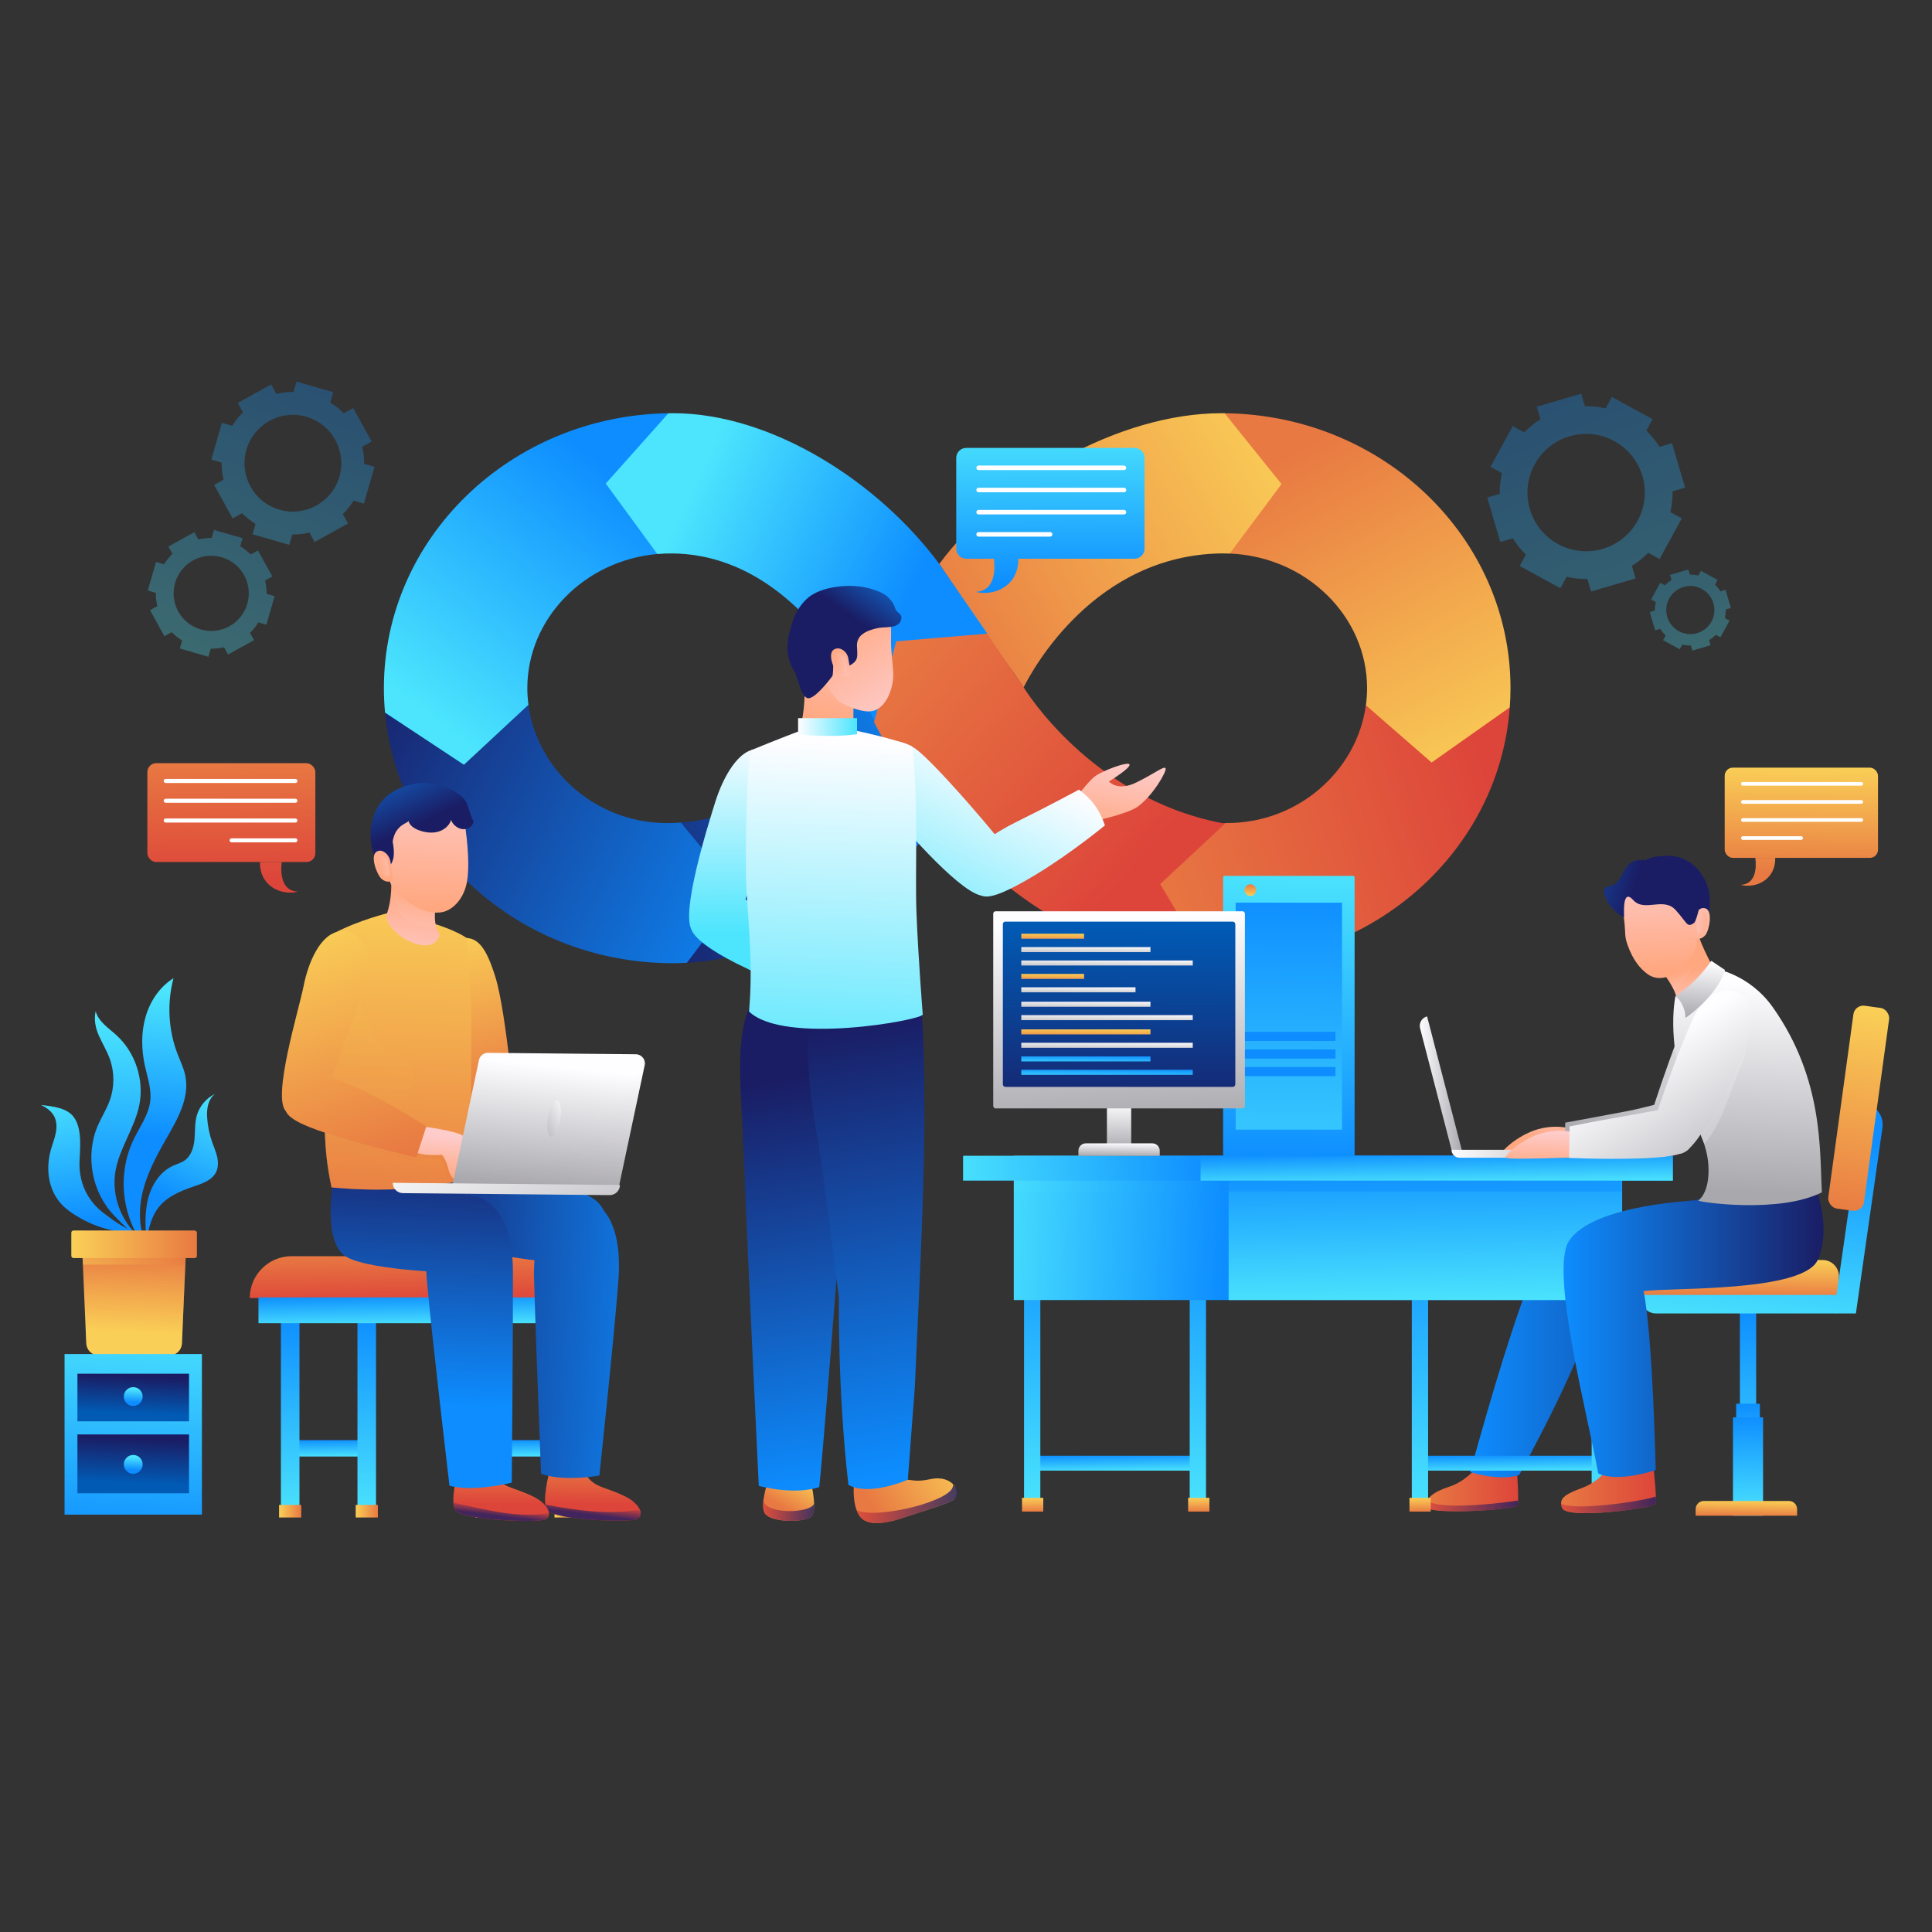 <svg xmlns="http://www.w3.org/2000/svg" xmlns:xlink="http://www.w3.org/1999/xlink" viewBox="0 0 1200 1200"><rect x="0" y="0" width="1200" height="1200" fill="#333333" stroke="none"/><defs><style>      .cls-1 {        fill: url(#linear-gradient-38);      }      .cls-1, .cls-2, .cls-3, .cls-4, .cls-5, .cls-6, .cls-7, .cls-8, .cls-9, .cls-10, .cls-11, .cls-12, .cls-13, .cls-14, .cls-15, .cls-16, .cls-17, .cls-18, .cls-19, .cls-20, .cls-21, .cls-22, .cls-23, .cls-24, .cls-25, .cls-26, .cls-27, .cls-28, .cls-29, .cls-30, .cls-31, .cls-32, .cls-33, .cls-34, .cls-35, .cls-36, .cls-37, .cls-38, .cls-39, .cls-40, .cls-41, .cls-42, .cls-43, .cls-44, .cls-45, .cls-46, .cls-47, .cls-48, .cls-49, .cls-50, .cls-51, .cls-52, .cls-53, .cls-54, .cls-55, .cls-56, .cls-57, .cls-58, .cls-59, .cls-60, .cls-61, .cls-62, .cls-63, .cls-64, .cls-65, .cls-66, .cls-67, .cls-68, .cls-69, .cls-70, .cls-71, .cls-72, .cls-73, .cls-74, .cls-75, .cls-76, .cls-77, .cls-78, .cls-79, .cls-80, .cls-81, .cls-82, .cls-83, .cls-84, .cls-85, .cls-86, .cls-87, .cls-88, .cls-89, .cls-90, .cls-91, .cls-92, .cls-93, .cls-94, .cls-95, .cls-96, .cls-97, .cls-98, .cls-99, .cls-100, .cls-101, .cls-102, .cls-103, .cls-104, .cls-105, .cls-106, .cls-107, .cls-108, .cls-109, .cls-110, .cls-111, .cls-112, .cls-113, .cls-114, .cls-115, .cls-116, .cls-117, .cls-118, .cls-119, .cls-120, .cls-121, .cls-122, .cls-123, .cls-124, .cls-125, .cls-126, .cls-127, .cls-128, .cls-129, .cls-130, .cls-131, .cls-132, .cls-133, .cls-134, .cls-135, .cls-136, .cls-137, .cls-138, .cls-139, .cls-140, .cls-141, .cls-142, .cls-143, .cls-144, .cls-145, .cls-146, .cls-147, .cls-148, .cls-149, .cls-150, .cls-151, .cls-152, .cls-153, .cls-154, .cls-155, .cls-156, .cls-157, .cls-158, .cls-159 {        stroke-width: 0px;      }      .cls-2 {        fill: url(#linear-gradient-127);      }      .cls-3 {        fill: url(#linear-gradient-17);      }      .cls-4 {        fill: url(#linear-gradient-132);      }      .cls-5 {        fill: url(#linear-gradient-88);      }      .cls-6 {        fill: url(#linear-gradient-19);      }      .cls-7 {        fill: url(#linear-gradient-33);      }      .cls-8 {        fill: url(#linear-gradient);      }      .cls-9 {        fill: url(#linear-gradient-62);      }      .cls-10 {        fill: url(#linear-gradient-137);      }      .cls-11 {        fill: url(#linear-gradient-92);      }      .cls-12 {        fill: url(#linear-gradient-98);      }      .cls-13 {        fill: url(#linear-gradient-67);      }      .cls-14 {        fill: url(#linear-gradient-153);      }      .cls-15 {        fill: url(#linear-gradient-57);      }      .cls-16 {        fill: url(#linear-gradient-138);      }      .cls-160, .cls-30, .cls-91 {        opacity: .5;      }      .cls-17 {        fill: url(#linear-gradient-149);      }      .cls-18 {        fill: url(#linear-gradient-6);      }      .cls-19 {        fill: url(#linear-gradient-60);      }      .cls-19, .cls-25, .cls-27, .cls-30, .cls-34, .cls-41, .cls-48, .cls-53, .cls-58, .cls-68, .cls-161, .cls-76, .cls-89, .cls-91, .cls-111, .cls-128, .cls-132, .cls-146, .cls-150 {        mix-blend-mode: multiply;      }      .cls-20 {        fill: url(#linear-gradient-41);      }      .cls-20, .cls-36, .cls-51, .cls-57, .cls-73, .cls-100 {        opacity: .8;      }      .cls-21 {        fill: url(#linear-gradient-76);      }      .cls-162 {        isolation: isolate;      }      .cls-22 {        fill: url(#linear-gradient-136);      }      .cls-23 {        fill: url(#linear-gradient-42);      }      .cls-24 {        fill: url(#linear-gradient-104);      }      .cls-25 {        fill: url(#linear-gradient-124);      }      .cls-25, .cls-34, .cls-53, .cls-68, .cls-89, .cls-128 {        opacity: .4;      }      .cls-26 {        fill: url(#linear-gradient-95);      }      .cls-27 {        fill: url(#linear-gradient-89);      }      .cls-28 {        fill: url(#linear-gradient-15);      }      .cls-29 {        fill: url(#linear-gradient-12);      }      .cls-29, .cls-60, .cls-71, .cls-123 {        opacity: .6;      }      .cls-30 {        fill: url(#linear-gradient-21);      }      .cls-31 {        fill: url(#linear-gradient-106);      }      .cls-32 {        fill: url(#linear-gradient-101);      }      .cls-33 {        fill: url(#linear-gradient-81);      }      .cls-34 {        fill: url(#linear-gradient-128);      }      .cls-35 {        fill: url(#linear-gradient-73);      }      .cls-36 {        fill: url(#linear-gradient-71);      }      .cls-37 {        fill: url(#linear-gradient-91);      }      .cls-38 {        fill: url(#linear-gradient-5);      }      .cls-39 {        fill: url(#linear-gradient-133);      }      .cls-40 {        fill: url(#linear-gradient-31);      }      .cls-41 {        fill: #0d8dff;      }      .cls-42 {        fill: url(#linear-gradient-103);      }      .cls-43 {        fill: url(#linear-gradient-58);      }      .cls-44 {        fill: url(#linear-gradient-63);      }      .cls-45 {        fill: url(#linear-gradient-154);      }      .cls-46 {        fill: url(#linear-gradient-34);      }      .cls-47 {        fill: url(#linear-gradient-96);      }      .cls-48 {        fill: url(#linear-gradient-55);      }      .cls-48, .cls-161, .cls-111, .cls-132, .cls-146 {        opacity: .3;      }      .cls-49 {        fill: url(#linear-gradient-130);      }      .cls-50 {        fill: url(#linear-gradient-120);      }      .cls-51 {        fill: url(#linear-gradient-139);      }      .cls-52 {        fill: url(#linear-gradient-40);      }      .cls-53 {        fill: url(#linear-gradient-50);      }      .cls-54 {        fill: url(#linear-gradient-147);      }      .cls-55 {        fill: url(#linear-gradient-66);      }      .cls-56 {        fill: url(#linear-gradient-23);      }      .cls-57 {        fill: url(#linear-gradient-141);      }      .cls-58 {        fill: url(#linear-gradient-131);      }      .cls-59 {        fill: url(#linear-gradient-25);      }      .cls-60 {        fill: url(#linear-gradient-13);      }      .cls-61 {        fill: url(#linear-gradient-16);      }      .cls-62 {        fill: url(#linear-gradient-22);      }      .cls-63 {        fill: url(#linear-gradient-54);      }      .cls-64 {        fill: url(#linear-gradient-110);      }      .cls-65 {        fill: url(#linear-gradient-35);      }      .cls-66 {        fill: url(#linear-gradient-32);      }      .cls-67 {        fill: url(#linear-gradient-2);      }      .cls-68 {        fill: url(#linear-gradient-157);      }      .cls-69 {        fill: url(#linear-gradient-156);      }      .cls-70 {        fill: url(#linear-gradient-146);      }      .cls-71 {        fill: url(#linear-gradient-11);      }      .cls-72 {        fill: url(#linear-gradient-45);      }      .cls-73 {        fill: url(#linear-gradient-43);      }      .cls-74 {        fill: url(#linear-gradient-93);      }      .cls-75 {        fill: url(#linear-gradient-7);      }      .cls-76 {        fill: url(#linear-gradient-126);      }      .cls-76, .cls-150 {        opacity: .2;      }      .cls-77 {        fill: url(#linear-gradient-39);      }      .cls-78 {        fill: url(#linear-gradient-3);      }      .cls-79 {        fill: url(#linear-gradient-148);      }      .cls-80 {        fill: url(#linear-gradient-77);      }      .cls-81 {        fill: url(#linear-gradient-119);      }      .cls-82 {        fill: url(#linear-gradient-69);      }      .cls-83 {        fill: url(#linear-gradient-143);      }      .cls-84 {        fill: url(#linear-gradient-125);      }      .cls-85 {        fill: url(#linear-gradient-94);      }      .cls-86 {        fill: url(#linear-gradient-9);      }      .cls-87 {        fill: url(#linear-gradient-27);      }      .cls-88 {        fill: url(#linear-gradient-134);      }      .cls-89 {        fill: url(#linear-gradient-151);      }      .cls-90 {        fill: url(#linear-gradient-152);      }      .cls-91 {        fill: url(#linear-gradient-85);      }      .cls-92 {        fill: url(#linear-gradient-100);      }      .cls-93 {        fill: url(#linear-gradient-82);      }      .cls-94 {        fill: url(#linear-gradient-105);      }      .cls-95 {        fill: url(#linear-gradient-83);      }      .cls-96 {        fill: url(#linear-gradient-142);      }      .cls-97 {        fill: url(#linear-gradient-155);      }      .cls-98 {        fill: url(#linear-gradient-53);      }      .cls-99 {        fill: url(#linear-gradient-90);      }      .cls-100 {        fill: url(#linear-gradient-122);      }      .cls-101 {        fill: url(#linear-gradient-117);      }      .cls-102 {        fill: url(#linear-gradient-36);      }      .cls-103 {        fill: url(#linear-gradient-49);      }      .cls-104 {        fill: url(#linear-gradient-8);      }      .cls-105 {        fill: url(#linear-gradient-47);      }      .cls-106 {        fill: url(#linear-gradient-24);      }      .cls-107 {        fill: url(#linear-gradient-26);      }      .cls-108 {        fill: url(#linear-gradient-61);      }      .cls-109 {        fill: url(#linear-gradient-114);      }      .cls-110 {        fill: url(#linear-gradient-18);      }      .cls-111 {        fill: url(#linear-gradient-20);      }      .cls-112 {        fill: url(#linear-gradient-51);      }      .cls-113 {        fill: url(#linear-gradient-30);      }      .cls-114 {        fill: url(#linear-gradient-121);      }      .cls-115 {        fill: #fff;      }      .cls-116 {        fill: url(#linear-gradient-44);      }      .cls-117 {        fill: url(#linear-gradient-84);      }      .cls-118 {        fill: url(#linear-gradient-97);      }      .cls-119 {        fill: url(#linear-gradient-68);      }      .cls-120 {        fill: url(#linear-gradient-129);      }      .cls-121 {        fill: url(#linear-gradient-72);      }      .cls-122 {        fill: url(#linear-gradient-29);      }      .cls-123 {        fill: url(#linear-gradient-14);      }      .cls-124 {        fill: url(#linear-gradient-46);      }      .cls-125 {        fill: url(#linear-gradient-140);      }      .cls-126 {        fill: url(#linear-gradient-64);      }      .cls-127 {        fill: url(#linear-gradient-107);      }      .cls-128 {        fill: url(#linear-gradient-65);      }      .cls-129 {        fill: url(#linear-gradient-109);      }      .cls-130 {        fill: url(#linear-gradient-145);      }      .cls-131 {        fill: url(#linear-gradient-113);      }      .cls-132 {        fill: url(#linear-gradient-48);      }      .cls-133 {        fill: url(#linear-gradient-28);      }      .cls-134 {        fill: url(#linear-gradient-56);      }      .cls-135 {        fill: url(#linear-gradient-99);      }      .cls-136 {        fill: url(#linear-gradient-10);      }      .cls-137 {        fill: url(#linear-gradient-150);      }      .cls-138 {        fill: url(#linear-gradient-87);      }      .cls-139 {        fill: url(#linear-gradient-70);      }      .cls-140 {        fill: url(#linear-gradient-78);      }      .cls-141 {        fill: url(#linear-gradient-86);      }      .cls-142 {        fill: url(#linear-gradient-74);      }      .cls-143 {        fill: url(#linear-gradient-102);      }      .cls-144 {        fill: url(#linear-gradient-4);      }      .cls-145 {        fill: url(#linear-gradient-118);      }      .cls-146 {        fill: url(#linear-gradient-59);      }      .cls-147 {        fill: url(#linear-gradient-112);      }      .cls-148 {        fill: url(#linear-gradient-123);      }      .cls-149 {        fill: url(#linear-gradient-37);      }      .cls-150 {        fill: url(#linear-gradient-52);      }      .cls-151 {        fill: url(#linear-gradient-80);      }      .cls-152 {        fill: url(#linear-gradient-115);      }      .cls-153 {        fill: url(#linear-gradient-135);      }      .cls-154 {        fill: url(#linear-gradient-116);      }      .cls-155 {        fill: url(#linear-gradient-79);      }      .cls-156 {        fill: url(#linear-gradient-111);      }      .cls-157 {        fill: url(#linear-gradient-108);      }      .cls-158 {        fill: url(#linear-gradient-144);      }      .cls-159 {        fill: url(#linear-gradient-75);      }    </style><linearGradient id="linear-gradient" x1="402.39" y1="266.13" x2="625.99" y2="396.65" gradientTransform="translate(1204.08) rotate(-180) scale(1 -1)" gradientUnits="userSpaceOnUse"><stop offset="0" stop-color="#fad057"></stop><stop offset=".42" stop-color="#f3ac4e"></stop><stop offset="1" stop-color="#e87942"></stop></linearGradient><linearGradient id="linear-gradient-2" x1="574.3" y1="384.22" x2="620.71" y2="384.22" xlink:href="#linear-gradient"></linearGradient><linearGradient id="linear-gradient-3" x1="620.71" y1="350.25" x2="620.72" y2="350.25" xlink:href="#linear-gradient"></linearGradient><linearGradient id="linear-gradient-4" x1="596.55" y1="456.56" x2="390.08" y2="570.74" gradientUnits="userSpaceOnUse"><stop offset="0" stop-color="#0d8dff"></stop><stop offset="1" stop-color="#1a1d64"></stop></linearGradient><linearGradient id="linear-gradient-5" x1="711.8" y1="591.34" x2="997.79" y2="443.67" gradientTransform="translate(1204.08) rotate(-180) scale(1 -1)" xlink:href="#linear-gradient-4"></linearGradient><linearGradient id="linear-gradient-6" x1="827.96" y1="289.24" x2="943.92" y2="440.03" gradientTransform="translate(1204.08) rotate(-180) scale(1 -1)" gradientUnits="userSpaceOnUse"><stop offset="0" stop-color="#0d8dff"></stop><stop offset="1" stop-color="#4ce5fd"></stop></linearGradient><linearGradient id="linear-gradient-7" x1="644.68" y1="382.53" x2="781.21" y2="317.91" xlink:href="#linear-gradient-6"></linearGradient><linearGradient id="linear-gradient-8" x1="657.38" y1="400.31" x2="500.44" y2="540.04" gradientTransform="translate(1204.08) rotate(-180) scale(1 -1)" gradientUnits="userSpaceOnUse"><stop offset="0" stop-color="#e87942"></stop><stop offset="1" stop-color="#dd453a"></stop></linearGradient><linearGradient id="linear-gradient-9" x1="496.83" y1="552.87" x2="279.48" y2="484.75" xlink:href="#linear-gradient-8"></linearGradient><linearGradient id="linear-gradient-10" x1="286.61" y1="488.71" x2="398.41" y2="280.72" xlink:href="#linear-gradient"></linearGradient><linearGradient id="linear-gradient-11" x1="770.78" y1="158.55" x2="745.81" y2="393.65" gradientTransform="translate(1649.05 -138.4) rotate(163.61) scale(1 -1)" xlink:href="#linear-gradient-6"></linearGradient><linearGradient id="linear-gradient-12" x1="731.62" y1="224.96" x2="718.44" y2="349.05" gradientTransform="translate(1649.05 -138.4) rotate(163.61) scale(1 -1)" xlink:href="#linear-gradient-6"></linearGradient><linearGradient id="linear-gradient-13" x1="152.03" y1="260.84" x2="131.43" y2="454.78" gradientTransform="translate(133.12 -66.78) rotate(16.06)" xlink:href="#linear-gradient-6"></linearGradient><linearGradient id="linear-gradient-14" x1="135.56" y1="259.09" x2="114.97" y2="453.04" gradientTransform="translate(133.12 -66.78) rotate(16.06)" xlink:href="#linear-gradient-6"></linearGradient><linearGradient id="linear-gradient-15" x1="107.75" y1="746.45" x2="138.7" y2="682.47" gradientTransform="matrix(1,0,0,1,0,0)" xlink:href="#linear-gradient-6"></linearGradient><linearGradient id="linear-gradient-16" x1="96.06" y1="706.17" x2="104.12" y2="615.41" gradientTransform="matrix(1,0,0,1,0,0)" xlink:href="#linear-gradient-6"></linearGradient><linearGradient id="linear-gradient-17" x1="71.74" y1="744.77" x2="78.76" y2="633.71" gradientTransform="matrix(1,0,0,1,0,0)" xlink:href="#linear-gradient-6"></linearGradient><linearGradient id="linear-gradient-18" x1="60.23" y1="757.86" x2="47.49" y2="675.68" gradientTransform="matrix(1,0,0,1,0,0)" xlink:href="#linear-gradient-6"></linearGradient><linearGradient id="linear-gradient-19" x1="81.07" y1="827.94" x2="83.06" y2="776.88" gradientTransform="matrix(1,0,0,1,0,0)" xlink:href="#linear-gradient"></linearGradient><linearGradient id="linear-gradient-20" x1="83.38" y1="828.02" x2="85.36" y2="776.97" gradientTransform="matrix(1,0,0,1,0,0)" xlink:href="#linear-gradient"></linearGradient><linearGradient id="linear-gradient-21" x1="50.83" y1="778.15" x2="115.76" y2="778.15" gradientTransform="matrix(1,0,0,1,0,0)" xlink:href="#linear-gradient"></linearGradient><linearGradient id="linear-gradient-22" x1="44.29" y1="772.85" x2="122.3" y2="772.85" gradientTransform="matrix(1,0,0,1,0,0)" xlink:href="#linear-gradient"></linearGradient><linearGradient id="linear-gradient-23" x1="79.1" y1="963.95" x2="86.39" y2="818.04" gradientTransform="matrix(1,0,0,1,0,0)" xlink:href="#linear-gradient-6"></linearGradient><linearGradient id="linear-gradient-24" x1="82.37" y1="877.7" x2="83.25" y2="855.16" gradientUnits="userSpaceOnUse"><stop offset="0" stop-color="#015ab4"></stop><stop offset="1" stop-color="#1a1d64"></stop></linearGradient><linearGradient id="linear-gradient-25" x1="82.29" y1="920.97" x2="83.36" y2="893.58" xlink:href="#linear-gradient-24"></linearGradient><linearGradient id="linear-gradient-26" x1="82.61" y1="870.92" x2="82.93" y2="862.75" gradientTransform="matrix(1,0,0,1,0,0)" xlink:href="#linear-gradient-6"></linearGradient><linearGradient id="linear-gradient-27" x1="82.61" y1="913.06" x2="82.93" y2="904.88" gradientTransform="matrix(1,0,0,1,0,0)" xlink:href="#linear-gradient-6"></linearGradient><linearGradient id="linear-gradient-28" x1="263.11" y1="778.21" x2="263.63" y2="808.5" gradientTransform="matrix(1,0,0,1,0,0)" xlink:href="#linear-gradient-8"></linearGradient><linearGradient id="linear-gradient-29" x1="202.48" y1="893.86" x2="202.67" y2="905.24" gradientTransform="matrix(1,0,0,1,0,0)" xlink:href="#linear-gradient-6"></linearGradient><linearGradient id="linear-gradient-30" x1="179.15" y1="815.73" x2="181.3" y2="942.82" gradientTransform="matrix(1,0,0,1,0,0)" xlink:href="#linear-gradient-6"></linearGradient><linearGradient id="linear-gradient-31" x1="324.5" y1="893.86" x2="324.7" y2="905.24" gradientTransform="matrix(1,0,0,1,0,0)" xlink:href="#linear-gradient-6"></linearGradient><linearGradient id="linear-gradient-32" x1="350.18" y1="815.73" x2="352.33" y2="942.82" gradientTransform="matrix(1,0,0,1,0,0)" xlink:href="#linear-gradient-6"></linearGradient><linearGradient id="linear-gradient-33" x1="226.71" y1="815.73" x2="228.87" y2="942.82" gradientTransform="matrix(1,0,0,1,0,0)" xlink:href="#linear-gradient-6"></linearGradient><linearGradient id="linear-gradient-34" x1="301.18" y1="815.73" x2="303.33" y2="942.82" gradientTransform="matrix(1,0,0,1,0,0)" xlink:href="#linear-gradient-6"></linearGradient><linearGradient id="linear-gradient-35" x1="263.41" y1="803.69" x2="263.76" y2="823.87" gradientTransform="matrix(1,0,0,1,0,0)" xlink:href="#linear-gradient-6"></linearGradient><linearGradient id="linear-gradient-36" x1="173.34" y1="938.65" x2="187.13" y2="938.65" gradientTransform="matrix(1,0,0,1,0,0)" xlink:href="#linear-gradient"></linearGradient><linearGradient id="linear-gradient-37" x1="220.94" y1="938.65" x2="234.72" y2="938.65" gradientTransform="matrix(1,0,0,1,0,0)" xlink:href="#linear-gradient"></linearGradient><linearGradient id="linear-gradient-38" x1="295.26" y1="938.65" x2="309.04" y2="938.65" gradientTransform="matrix(1,0,0,1,0,0)" xlink:href="#linear-gradient"></linearGradient><linearGradient id="linear-gradient-39" x1="344.41" y1="938.65" x2="358.19" y2="938.65" gradientTransform="matrix(1,0,0,1,0,0)" xlink:href="#linear-gradient"></linearGradient><linearGradient id="linear-gradient-40" x1="376.54" y1="903.16" x2="373.53" y2="927.16" gradientTransform="translate(-126.61 53.94) rotate(-6.02) scale(1.07 1)" xlink:href="#linear-gradient-8"></linearGradient><linearGradient id="linear-gradient-41" x1="368.86" y1="933.28" x2="367.9" y2="940.98" gradientUnits="userSpaceOnUse"><stop offset="0" stop-color="#dd453a"></stop><stop offset="1" stop-color="#1a1d64"></stop></linearGradient><linearGradient id="linear-gradient-42" x1="323.6" y1="897.32" x2="320.59" y2="921.33" gradientTransform="translate(-126.61 53.94) rotate(-6.02) scale(1.07 1)" xlink:href="#linear-gradient-8"></linearGradient><linearGradient id="linear-gradient-43" x1="311.45" y1="935.43" x2="310.67" y2="941.69" xlink:href="#linear-gradient-41"></linearGradient><linearGradient id="linear-gradient-44" x1="425.59" y1="762.4" x2="239.9" y2="751.47" xlink:href="#linear-gradient-4"></linearGradient><linearGradient id="linear-gradient-45" x1="283.39" y1="576.49" x2="308.61" y2="683.94" gradientTransform="matrix(1,0,0,1,0,0)" xlink:href="#linear-gradient"></linearGradient><linearGradient id="linear-gradient-46" x1="248.98" y1="869.62" x2="257.17" y2="701.09" gradientTransform="translate(-9.86 6.15) rotate(-.87)" xlink:href="#linear-gradient-4"></linearGradient><linearGradient id="linear-gradient-47" x1="251.39" y1="550.66" x2="243.5" y2="761.5" gradientTransform="matrix(1,0,0,1,0,0)" xlink:href="#linear-gradient"></linearGradient><linearGradient id="linear-gradient-48" x1="249.87" y1="581.43" x2="243.27" y2="757.9" gradientTransform="matrix(1,0,0,1,0,0)" xlink:href="#linear-gradient"></linearGradient><linearGradient id="linear-gradient-49" x1="251.94" y1="599.72" x2="259.39" y2="551.14" gradientUnits="userSpaceOnUse"><stop offset="0" stop-color="#fecccb"></stop><stop offset="1" stop-color="#ffa77f"></stop></linearGradient><linearGradient id="linear-gradient-50" x1="252.74" y1="584.61" x2="258.26" y2="548.57" xlink:href="#linear-gradient-49"></linearGradient><linearGradient id="linear-gradient-51" x1="266.79" y1="483.98" x2="263.02" y2="564.12" xlink:href="#linear-gradient-49"></linearGradient><linearGradient id="linear-gradient-52" x1="265.53" y1="484.09" x2="261.85" y2="562.42" xlink:href="#linear-gradient-49"></linearGradient><linearGradient id="linear-gradient-53" x1="231.78" y1="451.58" x2="259.75" y2="511.94" xlink:href="#linear-gradient-4"></linearGradient><linearGradient id="linear-gradient-54" x1="182.1" y1="577.85" x2="229.52" y2="724.32" gradientTransform="matrix(1,0,0,1,0,0)" xlink:href="#linear-gradient"></linearGradient><linearGradient id="linear-gradient-55" x1="206.31" y1="588.4" x2="256.04" y2="742.03" gradientTransform="matrix(1,0,0,1,0,0)" xlink:href="#linear-gradient"></linearGradient><linearGradient id="linear-gradient-56" x1="272.55" y1="705.04" x2="270.01" y2="732.6" xlink:href="#linear-gradient-49"></linearGradient><linearGradient id="linear-gradient-57" x1="183.17" y1="577.5" x2="230.59" y2="723.97" gradientTransform="matrix(1,0,0,1,0,0)" xlink:href="#linear-gradient"></linearGradient><linearGradient id="linear-gradient-58" x1="344.3" y1="662.95" x2="337.32" y2="738.9" gradientTransform="translate(6.54 -3.87) rotate(.55)" gradientUnits="userSpaceOnUse"><stop offset="0" stop-color="#fefdff"></stop><stop offset="1" stop-color="#a9a8ad"></stop></linearGradient><linearGradient id="linear-gradient-59" x1="344.3" y1="662.95" x2="337.32" y2="738.9" xlink:href="#linear-gradient-58"></linearGradient><linearGradient id="linear-gradient-60" x1="363.48" y1="710.24" x2="339.37" y2="727.83" gradientTransform="translate(99.22 1.35) rotate(9.21) scale(1 .9)" xlink:href="#linear-gradient-58"></linearGradient><linearGradient id="linear-gradient-61" x1="283.6" y1="686.82" x2="372.45" y2="828.86" xlink:href="#linear-gradient-58"></linearGradient><linearGradient id="linear-gradient-62" x1="287.3" y1="871.78" x2="295.51" y2="702.94" gradientTransform="translate(-9.86 6.15) rotate(-.87)" xlink:href="#linear-gradient-4"></linearGradient><linearGradient id="linear-gradient-63" x1="428.81" y1="835.3" x2="226.57" y2="823.41" gradientTransform="translate(.85 -12.39) rotate(-.06) scale(1 1.02) skewX(-.12)" xlink:href="#linear-gradient-4"></linearGradient><linearGradient id="linear-gradient-64" x1="422.47" y1="445.9" x2="418.57" y2="528.86" gradientTransform="translate(566.55 -40.5) rotate(170.54) scale(1 -1)" xlink:href="#linear-gradient-49"></linearGradient><linearGradient id="linear-gradient-65" x1="415.85" y1="516.77" x2="422.65" y2="516.77" gradientTransform="translate(566.55 -40.5) rotate(170.54) scale(1 -1)" xlink:href="#linear-gradient-49"></linearGradient><linearGradient id="linear-gradient-66" x1="460.74" y1="472.57" x2="459.73" y2="546.33" gradientTransform="translate(-316.6 1009.46) scale(1 -1)" xlink:href="#linear-gradient-8"></linearGradient><linearGradient id="linear-gradient-67" x1="431.68" y1="472.24" x2="430.68" y2="545.87" gradientTransform="translate(604) rotate(-180) scale(1 -1)" xlink:href="#linear-gradient-8"></linearGradient><linearGradient id="linear-gradient-68" x1="1119.25" y1="475.47" x2="1118.34" y2="542.78" gradientTransform="matrix(1,0,0,1,0,0)" xlink:href="#linear-gradient"></linearGradient><linearGradient id="linear-gradient-69" x1="1092.74" y1="475.16" x2="1091.82" y2="542.36" gradientTransform="matrix(1,0,0,1,0,0)" xlink:href="#linear-gradient"></linearGradient><linearGradient id="linear-gradient-70" x1="890.78" y1="919.79" x2="947.6" y2="919.79" gradientTransform="translate(33.19 -30.55) rotate(2.3)" xlink:href="#linear-gradient-8"></linearGradient><linearGradient id="linear-gradient-71" x1="885.96" y1="935.36" x2="942.92" y2="935.36" xlink:href="#linear-gradient-41"></linearGradient><linearGradient id="linear-gradient-72" x1="913.19" y1="830.05" x2="1118.24" y2="830.05" xlink:href="#linear-gradient-4"></linearGradient><linearGradient id="linear-gradient-73" x1="937.53" y1="903.07" x2="937.72" y2="914.47" gradientTransform="matrix(1,0,0,1,0,0)" xlink:href="#linear-gradient-6"></linearGradient><linearGradient id="linear-gradient-74" x1="992.04" y1="749.33" x2="995.27" y2="940.05" gradientTransform="matrix(1,0,0,1,0,0)" xlink:href="#linear-gradient-6"></linearGradient><linearGradient id="linear-gradient-75" x1="993.59" y1="930.03" x2="993.75" y2="939.11" gradientTransform="matrix(1,0,0,1,0,0)" xlink:href="#linear-gradient"></linearGradient><linearGradient id="linear-gradient-76" x1="692.37" y1="903.07" x2="692.57" y2="914.47" gradientTransform="matrix(1,0,0,1,0,0)" xlink:href="#linear-gradient-6"></linearGradient><linearGradient id="linear-gradient-77" x1="639.49" y1="749.33" x2="642.72" y2="940.05" gradientTransform="matrix(1,0,0,1,0,0)" xlink:href="#linear-gradient-6"></linearGradient><linearGradient id="linear-gradient-78" x1="880.33" y1="749.33" x2="883.57" y2="940.05" gradientTransform="matrix(1,0,0,1,0,0)" xlink:href="#linear-gradient-6"></linearGradient><linearGradient id="linear-gradient-79" x1="742.38" y1="749.33" x2="745.62" y2="940.05" gradientTransform="matrix(1,0,0,1,0,0)" xlink:href="#linear-gradient-6"></linearGradient><linearGradient id="linear-gradient-80" x1="881.98" y1="930.03" x2="882.13" y2="939.11" gradientTransform="matrix(1,0,0,1,0,0)" xlink:href="#linear-gradient"></linearGradient><linearGradient id="linear-gradient-81" x1="641.32" y1="930.03" x2="641.47" y2="939.11" gradientTransform="matrix(1,0,0,1,0,0)" xlink:href="#linear-gradient"></linearGradient><linearGradient id="linear-gradient-82" x1="744.5" y1="930.03" x2="744.65" y2="939.11" gradientTransform="matrix(1,0,0,1,0,0)" xlink:href="#linear-gradient"></linearGradient><linearGradient id="linear-gradient-83" x1="760.93" y1="760.54" x2="609.9" y2="754.95" gradientTransform="matrix(1,0,0,1,0,0)" xlink:href="#linear-gradient-6"></linearGradient><linearGradient id="linear-gradient-84" x1="884.51" y1="713.78" x2="886.15" y2="810.88" gradientTransform="matrix(1,0,0,1,0,0)" xlink:href="#linear-gradient-6"></linearGradient><linearGradient id="linear-gradient-85" x1="762.66" y1="736.41" x2="622.02" y2="748.93" gradientTransform="matrix(1,0,0,1,0,0)" xlink:href="#linear-gradient-6"></linearGradient><linearGradient id="linear-gradient-86" x1="753.41" y1="731.39" x2="589.38" y2="746" gradientTransform="matrix(1,0,0,1,0,0)" xlink:href="#linear-gradient-6"></linearGradient><linearGradient id="linear-gradient-87" x1="892.18" y1="714.95" x2="892.54" y2="736.08" gradientTransform="matrix(1,0,0,1,0,0)" xlink:href="#linear-gradient-6"></linearGradient><linearGradient id="linear-gradient-88" x1="799.76" y1="723.39" x2="801.32" y2="538.49" gradientTransform="matrix(1,0,0,1,0,0)" xlink:href="#linear-gradient-6"></linearGradient><linearGradient id="linear-gradient-89" x1="801.61" y1="552.07" x2="798.48" y2="782.93" gradientTransform="matrix(1,0,0,1,0,0)" xlink:href="#linear-gradient-6"></linearGradient><linearGradient id="linear-gradient-90" x1="776.57" y1="556.71" x2="776.64" y2="549.01" gradientTransform="matrix(1,0,0,1,0,0)" xlink:href="#linear-gradient"></linearGradient><linearGradient id="linear-gradient-91" x1="695.28" y1="684.56" x2="694.87" y2="714.67" gradientTransform="matrix(1,0,0,1,0,0)" xlink:href="#linear-gradient-58"></linearGradient><linearGradient id="linear-gradient-92" x1="692.44" y1="569.88" x2="698.43" y2="700.53" gradientTransform="matrix(1,0,0,1,0,0)" xlink:href="#linear-gradient-58"></linearGradient><linearGradient id="linear-gradient-93" x1="695.36" y1="575.44" x2="694.58" y2="706.01" xlink:href="#linear-gradient-24"></linearGradient><linearGradient id="linear-gradient-94" x1="696.22" y1="575.45" x2="695.44" y2="706.01" xlink:href="#linear-gradient-24"></linearGradient><linearGradient id="linear-gradient-95" x1="695.16" y1="709.87" x2="695.05" y2="718.29" gradientTransform="matrix(1,0,0,1,0,0)" xlink:href="#linear-gradient-58"></linearGradient><linearGradient id="linear-gradient-96" x1="653.88" y1="579.46" x2="653.8" y2="585.4" gradientTransform="matrix(1,0,0,1,0,0)" xlink:href="#linear-gradient"></linearGradient><linearGradient id="linear-gradient-97" x1="674.49" y1="587.47" x2="674.4" y2="594.32" gradientTransform="matrix(1,0,0,1,0,0)" xlink:href="#linear-gradient-58"></linearGradient><linearGradient id="linear-gradient-98" x1="687.63" y1="595.6" x2="687.53" y2="603.03" gradientTransform="matrix(1,0,0,1,0,0)" xlink:href="#linear-gradient-58"></linearGradient><linearGradient id="linear-gradient-99" x1="674.49" y1="621.41" x2="674.4" y2="628.26" gradientTransform="matrix(1,0,0,1,0,0)" xlink:href="#linear-gradient-58"></linearGradient><linearGradient id="linear-gradient-100" x1="687.63" y1="629.54" x2="687.53" y2="636.97" gradientTransform="matrix(1,0,0,1,0,0)" xlink:href="#linear-gradient-58"></linearGradient><linearGradient id="linear-gradient-101" x1="674.49" y1="638.58" x2="674.4" y2="645.43" gradientTransform="matrix(1,0,0,1,0,0)" xlink:href="#linear-gradient"></linearGradient><linearGradient id="linear-gradient-102" x1="687.63" y1="646.7" x2="687.53" y2="654.13" gradientTransform="matrix(1,0,0,1,0,0)" xlink:href="#linear-gradient-58"></linearGradient><linearGradient id="linear-gradient-103" x1="674.49" y1="655.35" x2="674.4" y2="662.2" gradientTransform="matrix(1,0,0,1,0,0)" xlink:href="#linear-gradient-6"></linearGradient><linearGradient id="linear-gradient-104" x1="687.63" y1="663.48" x2="687.53" y2="670.91" gradientTransform="matrix(1,0,0,1,0,0)" xlink:href="#linear-gradient-6"></linearGradient><linearGradient id="linear-gradient-105" x1="653.88" y1="604.43" x2="653.8" y2="610.37" gradientTransform="matrix(1,0,0,1,0,0)" xlink:href="#linear-gradient"></linearGradient><linearGradient id="linear-gradient-106" x1="669.85" y1="612.51" x2="669.76" y2="619.16" gradientTransform="matrix(1,0,0,1,0,0)" xlink:href="#linear-gradient-58"></linearGradient><linearGradient id="linear-gradient-107" x1="647.21" y1="812.6" x2="649.42" y2="943.02" gradientTransform="translate(437.41 1756.55) scale(1 -1)" xlink:href="#linear-gradient-6"></linearGradient><linearGradient id="linear-gradient-108" x1="652.93" y1="781.24" x2="653.35" y2="805.93" gradientTransform="translate(427.6 1587.18) scale(1 -1)" xlink:href="#linear-gradient"></linearGradient><linearGradient id="linear-gradient-109" x1="634.26" y1="701.41" x2="648.25" y2="829.09" gradientTransform="translate(1734.06) rotate(-180) scale(1 -1)" xlink:href="#linear-gradient-6"></linearGradient><linearGradient id="linear-gradient-110" x1="898.16" y1="781.57" x2="899.97" y2="888.34" gradientTransform="translate(464.09 1720.96) scale(.77 -1.24)" xlink:href="#linear-gradient"></linearGradient><linearGradient id="linear-gradient-111" x1="647.78" y1="870.45" x2="648.86" y2="933.96" gradientTransform="translate(437.41 1804.86) scale(1 -1)" xlink:href="#linear-gradient-6"></linearGradient><linearGradient id="linear-gradient-112" x1="647.78" y1="878.88" x2="648.86" y2="942.46" gradientTransform="translate(437.41 1821.8) scale(1 -1)" xlink:href="#linear-gradient-6"></linearGradient><linearGradient id="linear-gradient-113" x1="649.21" y1="931.61" x2="649.39" y2="942.11" gradientTransform="translate(435.37 1873.71) scale(1 -1)" xlink:href="#linear-gradient"></linearGradient><linearGradient id="linear-gradient-114" x1="957.16" y1="686.05" x2="956.6" y2="707.54" xlink:href="#linear-gradient-49"></linearGradient><linearGradient id="linear-gradient-115" x1="881.85" y1="673.81" x2="908.47" y2="673.81" gradientTransform="matrix(1,0,0,1,0,0)" xlink:href="#linear-gradient-58"></linearGradient><linearGradient id="linear-gradient-116" x1="901.58" y1="716.63" x2="994.96" y2="716.63" gradientTransform="matrix(1,0,0,1,0,0)" xlink:href="#linear-gradient-58"></linearGradient><linearGradient id="linear-gradient-117" x1="1118.72" y1="615.3" x2="973.1" y2="721.51" gradientTransform="matrix(1,0,0,1,0,0)" xlink:href="#linear-gradient-58"></linearGradient><linearGradient id="linear-gradient-118" x1="1119.52" y1="623.94" x2="982.48" y2="723.89" gradientTransform="matrix(1,0,0,1,0,0)" xlink:href="#linear-gradient-58"></linearGradient><linearGradient id="linear-gradient-119" x1="944.42" y1="527.03" x2="1018.61" y2="549.45" xlink:href="#linear-gradient-4"></linearGradient><linearGradient id="linear-gradient-120" x1="959.19" y1="703.3" x2="958.63" y2="725.63" xlink:href="#linear-gradient-49"></linearGradient><linearGradient id="linear-gradient-121" x1="969.61" y1="925.74" x2="1028.55" y2="925.74" gradientTransform="matrix(1,0,0,1,0,0)" xlink:href="#linear-gradient-8"></linearGradient><linearGradient id="linear-gradient-122" x1="969.63" y1="934.68" x2="1028.58" y2="934.68" xlink:href="#linear-gradient-41"></linearGradient><linearGradient id="linear-gradient-123" x1="1056.33" y1="623.45" x2="1049.35" y2="603.64" xlink:href="#linear-gradient-49"></linearGradient><linearGradient id="linear-gradient-124" x1="1052.03" y1="615.35" x2="1046.55" y2="599.8" xlink:href="#linear-gradient-49"></linearGradient><linearGradient id="linear-gradient-125" x1="1029" y1="537.21" x2="1032.44" y2="603.55" xlink:href="#linear-gradient-49"></linearGradient><linearGradient id="linear-gradient-126" x1="1028.99" y1="537.38" x2="1031.97" y2="594.94" xlink:href="#linear-gradient-49"></linearGradient><linearGradient id="linear-gradient-127" x1="1055.12" y1="533.56" x2="1058.86" y2="605.7" xlink:href="#linear-gradient-49"></linearGradient><linearGradient id="linear-gradient-128" x1="1053.92" y1="573.56" x2="1060.44" y2="573.56" xlink:href="#linear-gradient-49"></linearGradient><linearGradient id="linear-gradient-129" x1="971.15" y1="827.14" x2="1132.62" y2="827.14" xlink:href="#linear-gradient-4"></linearGradient><linearGradient id="linear-gradient-130" x1="1088.98" y1="609.75" x2="1082.99" y2="740.54" gradientTransform="matrix(1,0,0,1,0,0)" xlink:href="#linear-gradient-58"></linearGradient><linearGradient id="linear-gradient-131" x1="1050.48" y1="638.67" x2="1108.9" y2="732.06" gradientTransform="matrix(1,0,0,1,0,0)" xlink:href="#linear-gradient-58"></linearGradient><linearGradient id="linear-gradient-132" x1="1040.75" y1="639.43" x2="1101.33" y2="736.29" gradientTransform="matrix(1,0,0,1,0,0)" xlink:href="#linear-gradient-58"></linearGradient><linearGradient id="linear-gradient-133" x1="991.03" y1="673.1" x2="1049.75" y2="766.98" gradientTransform="matrix(1,0,0,1,0,0)" xlink:href="#linear-gradient-58"></linearGradient><linearGradient id="linear-gradient-134" x1="1057.33" y1="597.08" x2="1053.9" y2="632.4" gradientTransform="matrix(1,0,0,1,0,0)" xlink:href="#linear-gradient-58"></linearGradient><linearGradient id="linear-gradient-135" x1="936.14" y1="524.78" x2="1015.88" y2="548.88" xlink:href="#linear-gradient-4"></linearGradient><linearGradient id="linear-gradient-136" x1="34.93" y1="363.59" x2="34.25" y2="265.35" gradientTransform="translate(617.83)" xlink:href="#linear-gradient-6"></linearGradient><linearGradient id="linear-gradient-137" x1="1.44" y1="363.78" x2=".76" y2="265.62" gradientTransform="translate(617.83)" xlink:href="#linear-gradient-6"></linearGradient><linearGradient id="linear-gradient-138" x1="598.6" y1="898.34" x2="541.42" y2="935.03" gradientTransform="matrix(1,0,0,1,0,0)" xlink:href="#linear-gradient"></linearGradient><linearGradient id="linear-gradient-139" x1="532.07" y1="934.07" x2="594.65" y2="934.07" xlink:href="#linear-gradient-41"></linearGradient><linearGradient id="linear-gradient-140" x1="499.39" y1="915.1" x2="487.23" y2="936.82" gradientTransform="matrix(1,0,0,1,0,0)" xlink:href="#linear-gradient"></linearGradient><linearGradient id="linear-gradient-141" x1="473.99" y1="938.33" x2="505.66" y2="938.33" xlink:href="#linear-gradient-41"></linearGradient><linearGradient id="linear-gradient-142" x1="523.59" y1="921.45" x2="479.5" y2="672.19" xlink:href="#linear-gradient-4"></linearGradient><linearGradient id="linear-gradient-143" x1="574.52" y1="912.09" x2="525.78" y2="636.54" xlink:href="#linear-gradient-4"></linearGradient><linearGradient id="linear-gradient-144" x1="605.07" y1="462.47" x2="541.31" y2="596.06" gradientUnits="userSpaceOnUse"><stop offset="0" stop-color="#fefdff"></stop><stop offset="1" stop-color="#4ce5fd"></stop></linearGradient><linearGradient id="linear-gradient-145" x1="698.22" y1="472.83" x2="690.01" y2="521.19" xlink:href="#linear-gradient-49"></linearGradient><linearGradient id="linear-gradient-146" x1="522.46" y1="572.08" x2="514.99" y2="616.12" gradientTransform="translate(84.44 1261.61) rotate(-7.65) scale(1 -1)" xlink:href="#linear-gradient-49"></linearGradient><linearGradient id="linear-gradient-147" x1="659.51" y1="488.46" x2="595.75" y2="622.05" xlink:href="#linear-gradient-144"></linearGradient><linearGradient id="linear-gradient-148" x1="456.8" y1="456.16" x2="456.8" y2="580.26" xlink:href="#linear-gradient-144"></linearGradient><linearGradient id="linear-gradient-149" x1="471.97" y1="455.94" x2="471.97" y2="580.04" xlink:href="#linear-gradient-144"></linearGradient><linearGradient id="linear-gradient-150" x1="527.47" y1="371.33" x2="513.76" y2="452.18" xlink:href="#linear-gradient-49"></linearGradient><linearGradient id="linear-gradient-151" x1="531.85" y1="380.56" x2="519.66" y2="452.43" xlink:href="#linear-gradient-49"></linearGradient><linearGradient id="linear-gradient-152" x1="557.64" y1="443.48" x2="518.83" y2="382.09" xlink:href="#linear-gradient-49"></linearGradient><linearGradient id="linear-gradient-153" x1="523.24" y1="461.75" x2="512.86" y2="684.11" xlink:href="#linear-gradient-144"></linearGradient><linearGradient id="linear-gradient-154" x1="495.71" y1="451.57" x2="532.33" y2="451.57" xlink:href="#linear-gradient-144"></linearGradient><linearGradient id="linear-gradient-155" x1="556.73" y1="340.79" x2="527.72" y2="382.01" xlink:href="#linear-gradient-4"></linearGradient><linearGradient id="linear-gradient-156" x1="533.71" y1="425.8" x2="514.07" y2="400.59" gradientUnits="userSpaceOnUse"><stop offset="0" stop-color="#fecccb"></stop><stop offset=".11" stop-color="#fec6bf"></stop><stop offset=".49" stop-color="#feb59c"></stop><stop offset=".8" stop-color="#feaa86"></stop><stop offset="1" stop-color="#ffa77f"></stop></linearGradient><linearGradient id="linear-gradient-157" x1="113.9" y1="438.68" x2="120.12" y2="438.68" gradientTransform="translate(581.68 -43.03) rotate(170.54) scale(1.14 -1)" xlink:href="#linear-gradient-49"></linearGradient></defs><g class="cls-162"><g id="Layer_1" data-name="Layer 1"><g><g><path class="cls-8" d="M795.98,300.65c0,20.46-13.59,37.71-32.19,43.17-1.7-.07-3.4-.1-5.12-.08-78.5,1.07-117.12,71.62-122.88,83.2l-5.99-8.77c-16.32-23.47-46.08-67.43-46.41-67.9,38.2-51.46,111.57-93.62,175.29-93.62.65,0,1.3.02,1.95.02,20.21,4.34,35.37,22.38,35.37,43.98Z"></path><path class="cls-67" d="M583.38,350.26h0c.33.47,30.77,43.95,46.41,67.9l-46.41-67.9Z"></path><polygon class="cls-78" points="583.36 350.24 583.38 350.26 583.38 350.26 583.36 350.24"></polygon><path class="cls-144" d="M422.88,510.89c74.53-5.6,105.97-77.08,110.12-87.59l53.08,80.84c-32.92,49.91-96.69,90.39-159.43,93.87l-3.77-87.11Z"></path><path class="cls-38" d="M239.15,442.62l89.07-4.86c5.48,41.63,43.59,75.19,89.75,73.42,1.66-.06,3.29-.17,4.91-.29l36.21,44.03-32.44,43.08c-2.9.16-5.79.27-8.69.27-93.78,0-170.76-68.42-178.82-155.65Z"></path><path class="cls-18" d="M288.14,475l-48.99-32.38c-.46-5-.71-10.05-.71-15.16,0-93.44,78.86-169.34,176.71-170.78l-6.88,87.43c-45.38,4.01-80.74,40.15-80.74,83.35,0,3.48.26,6.91.7,10.3l-40.08,37.25Z"></path><g><path class="cls-75" d="M415.14,256.68c.94-.01,1.88-.03,2.83-.03,61.6,0,128.01,42.99,165.39,93.6l.02.03s-.07.09-.11.14c.03-.05.07-.09.11-.14l29.87,43.23-68.73,57.62s-40.91-106.2-126.54-107.37c-3.28-.04-6.52.09-9.71.37l-32.03-43.79,38.91-43.64Z"></path><path class="cls-104" d="M556.66,398.34l56.63-4.79,16.5,24.63c2.4,3.67,4.63,6.44,6.17,8.96,0,0,41.21,68.18,122.7,84.04.87.17,1.76.03,2.64.03l-11.62,86.78c-137.12-4.14-206.8-149.47-206.8-149.47l13.78-50.18Z"></path></g><path class="cls-86" d="M720.63,549.13l40.66-37.93c44.86.42,81.57-32.47,87.07-73.17l89.39,1.27c-6.4,88.8-84.13,158.95-179.1,158.95-2.98,0-5.98-.12-8.98-.29l-29.05-48.85Z"></path><path class="cls-136" d="M889.18,473.61l-40.8-35.56c.47-3.48.74-7.01.74-10.58,0-44.64-37.76-81.75-85.33-83.64l32.19-43.17-35.37-43.98c98.26.99,177.59,77.07,177.59,170.79,0,3.99-.16,7.94-.44,11.86l-48.58,34.29Z"></path></g><g><g class="cls-160"><path class="cls-71" d="M947.78,344.45s0,0,0,0l-3.88,7.11,25.28,13.79,3.88-7.11h0c4.18.98,8.52,1.46,12.9,1.39,0,0,0,0,0,0l2.29,7.77,27.63-8.13-2.28-7.77s0,0,0,0c3.72-2.31,7.1-5.06,10.09-8.15,0,0,0,0,0,0l7.11,3.88,13.79-25.28-7.11-3.88h0c.98-4.19,1.46-8.52,1.39-12.9,0,0,0,0,0,0l7.77-2.28-8.13-27.63-7.77,2.28s0,0,0,0c-2.31-3.72-5.06-7.1-8.15-10.09,0,0,0,0,0,0l3.88-7.11-25.28-13.79-3.88,7.11s0,0,0,0c-4.18-.98-8.52-1.46-12.9-1.39,0,0,0,0,0,0l-2.28-7.77-27.63,8.13,2.28,7.77s0,0,0,0c-3.72,2.31-7.1,5.06-10.09,8.15,0,0,0,0,0,0l-7.11-3.88-13.79,25.28,7.11,3.88h0c-.98,4.19-1.46,8.52-1.39,12.9,0,0,0,0,0,0l-7.77,2.28,8.13,27.63,7.77-2.28s0,0,0,0c2.31,3.72,5.06,7.1,8.15,10.09ZM950.22,316.23c-5.68-19.31,5.37-39.56,24.68-45.24,19.31-5.68,39.56,5.37,45.24,24.68,5.68,19.31-5.37,39.56-24.68,45.24-19.31,5.68-39.56-5.37-45.24-24.68Z"></path><path class="cls-29" d="M1034.55,394.7s0,0,0,0l-1.59,2.92,10.37,5.65,1.59-2.92s0,0,0,0c1.72.4,3.49.6,5.29.57h0l.94,3.18,11.33-3.33-.94-3.18h0c1.53-.95,2.91-2.08,4.14-3.34,0,0,0,0,0,0l2.92,1.59,5.65-10.37-2.92-1.59h0c.4-1.72.6-3.49.57-5.29h0s3.18-.94,3.18-.94l-3.33-11.33-3.18.94s0,0,0,0c-.95-1.53-2.08-2.91-3.34-4.14,0,0,0,0,0,0l1.59-2.92-10.37-5.65-1.59,2.92h0c-1.72-.4-3.49-.6-5.29-.57,0,0,0,0,0,0l-.94-3.18-11.33,3.33.94,3.18s0,0,0,0c-1.53.95-2.91,2.08-4.14,3.34,0,0,0,0,0,0l-2.92-1.59-5.65,10.37,2.92,1.59s0,0,0,0c-.4,1.72-.6,3.49-.57,5.29h0s-3.18.94-3.18.94l3.33,11.33,3.18-.94s0,0,0,0c.95,1.53,2.08,2.91,3.34,4.14ZM1035.56,383.13c-2.33-7.92,2.2-16.22,10.12-18.55,7.92-2.33,16.22,2.2,18.55,10.12s-2.2,16.22-10.12,18.55c-7.92,2.33-16.22-2.2-18.55-10.12Z"></path></g><g class="cls-160"><path class="cls-60" d="M219.62,310.93s0,0,0,0l6.42,1.85,6.57-22.83-6.42-1.85h0c.04-3.62-.38-7.19-1.2-10.63,0,0,0,0,0,0l5.85-3.23-11.49-20.79-5.85,3.23s0,0,0,0c-2.48-2.53-5.28-4.78-8.36-6.67,0,0,0,0,0,0l1.85-6.42-22.83-6.57-1.85,6.42s0,0,0,0c-3.61-.04-7.19.38-10.63,1.2,0,0,0,0,0,0l-3.23-5.85-20.79,11.49,3.23,5.85s0,0,0,0c-2.53,2.48-4.78,5.28-6.67,8.36,0,0,0,0,0,0l-6.42-1.85-6.57,22.83,6.42,1.85h0c-.04,3.62.38,7.19,1.2,10.64h0s-5.85,3.23-5.85,3.23l11.49,20.79,5.85-3.23h0c2.48,2.53,5.28,4.78,8.36,6.67,0,0,0,0,0,0l-1.85,6.42,22.83,6.57,1.85-6.42s0,0,0,0c3.61.04,7.19-.38,10.63-1.2,0,0,0,0,0,0l3.23,5.85,20.79-11.49-3.23-5.85s0,0,0,0c2.53-2.48,4.78-5.28,6.67-8.36ZM173.6,316.59c-15.95-4.59-25.16-21.25-20.57-37.2,4.59-15.95,21.25-25.16,37.2-20.57,15.95,4.59,25.16,21.25,20.57,37.2-4.59,15.95-21.25,25.16-37.2,20.57Z"></path><path class="cls-123" d="M160.47,386.57s0,0,0,0l4.99,1.44,5.11-17.73-4.99-1.44s0,0,0,0c.03-2.81-.29-5.58-.93-8.26,0,0,0,0,0,0l4.54-2.51-8.93-16.15-4.54,2.51s0,0,0,0c-1.93-1.97-4.1-3.72-6.5-5.18,0,0,0,0,0,0l1.44-4.99-17.73-5.11-1.44,4.99s0,0,0,0c-2.81-.03-5.58.29-8.26.93,0,0,0,0,0,0l-2.51-4.54-16.15,8.93,2.51,4.54s0,0,0,0c-1.97,1.93-3.72,4.1-5.18,6.5,0,0,0,0,0,0l-4.99-1.44-5.11,17.73,4.99,1.44s0,0,0,0c-.03,2.81.29,5.58.93,8.26,0,0,0,0,0,0l-4.54,2.51,8.93,16.15,4.54-2.51h0c1.93,1.97,4.1,3.72,6.5,5.18,0,0,0,0,0,0l-1.44,4.99,17.73,5.11,1.44-4.99h0c2.81.03,5.58-.29,8.26-.93,0,0,0,0,0,0l2.51,4.54,16.15-8.93-2.51-4.54h0c1.97-1.93,3.72-4.1,5.18-6.5ZM124.72,390.97c-12.39-3.57-19.54-16.51-15.98-28.9,3.57-12.39,16.51-19.54,28.9-15.97,12.39,3.57,19.54,16.51,15.98,28.9-3.57,12.39-16.51,19.54-28.9,15.98Z"></path></g></g></g><g><g><g><path class="cls-28" d="M91,772.28c-.65-9.05-1.28-18.27.82-27.1,2.1-8.83,7.39-17.37,15.65-21.11,2.45-1.11,5.12-1.79,7.3-3.35,4.01-2.86,5.57-8.09,6.03-13,.46-4.91.08-9.94,1.39-14.69,1.63-5.92,5.97-11.04,11.53-13.64-4.43,3.11-5.39,9.07-5.07,14.48.31,5.25,1.35,10.45,3.08,15.41,1.07,3.06,2.41,6.04,3.13,9.21.72,3.16.78,6.61-.64,9.52-2.45,5-8.35,7.06-13.63,8.83-8.93,2.99-18.26,6.95-23.37,14.86-3.9,6.03-5.47,13.43-6.22,20.58Z"></path><path class="cls-61" d="M94.77,779.96c-7.77-10.36-9.26-24.4-6.71-37.09,2.55-12.69,8.73-24.34,15.19-35.55,6.97-12.09,14.66-25.45,11.87-39.12-.96-4.7-3.12-9.06-4.84-13.53-5.74-14.92-6.64-31.66-2.51-47.1-8.63,5.42-14.48,14.18-17.33,23.97-2.85,9.78-2.64,20.29-.48,30.25,1.59,7.3,4.22,14.61,3.38,22.03-.97,8.5-6.33,15.74-10.1,23.42-11.75,24.02-7.08,53.53,11.53,72.73Z"></path><path class="cls-3" d="M90.03,771.13c-13.75-9.53-21.19-27.38-18.3-43.85,2.52-14.34,11.95-26.69,14.81-40.97,3.12-15.58-2.47-32.63-14.22-43.33-4.95-4.51-11.23-8.46-12.9-14.94-1.17,5.2-.17,10.31,1.98,15.19s4.99,9.46,6.79,14.47c2.94,8.18,2.97,17.38.06,25.57-2,5.65-5.31,10.74-7.65,16.25-7.8,18.37-3.54,41.22,10.36,55.54,6.32,6.51,11.26,11.45,19.08,16.07Z"></path><path class="cls-110" d="M87.19,765.83c-8.45-1.61-15.65-6.94-22.52-12.13-2.82-2.13-15.83-11.87-15.29-31.82.2-7.38,1.99-20.33-3.46-27.91-4.29-5.97-13.16-6.79-20.47-7.65,3.01,1.39,5.79,3.34,7.64,6.09,2.06,3.07,2.3,7.05,1.67,10.69-.63,3.64-2.04,7.1-3.05,10.65-1.69,5.93-2.25,12.23-1.19,18.3,1.05,6.07,3.77,11.91,8.06,16.34,2.07,2.14,4.48,3.93,6.96,5.57,12.42,8.25,26.76,12.18,41.66,11.87Z"></path></g><g><path class="cls-6" d="M115.76,770.8l-.65,14.82-2.11,48.81c-.17,4.13-3.54,7.37-7.64,7.37h-44.13c-4.1,0-7.46-3.25-7.64-7.37l-2.11-48.81-.65-14.82h64.92Z"></path><path class="cls-111" d="M115.76,770.79l-.64,14.82-2.12,48.81c-.17,4.12-3.54,7.37-7.63,7.37h-44.13c-4.1,0-7.46-3.25-7.63-7.37l-.33-7.71h38.56c4.1,0,7.46-3.25,7.63-7.38l2.11-48.55h14.18Z"></path><polygon class="cls-30" points="115.76 770.8 115.11 785.51 51.48 785.51 50.83 770.8 115.76 770.8"></polygon><rect class="cls-62" x="44.29" y="764.3" width="78.01" height="17.11" rx="1.36" ry="1.36"></rect></g></g><rect class="cls-56" x="40.1" y="841.02" width="85.31" height="99.74"></rect><rect class="cls-106" x="48.09" y="853.24" width="69.31" height="29.58"></rect><rect class="cls-59" x="48.09" y="890.96" width="69.31" height="36.54"></rect><circle class="cls-107" cx="82.75" cy="867.42" r="5.85"></circle><circle class="cls-87" cx="82.75" cy="909.55" r="5.85"></circle></g><g><g><g><path class="cls-133" d="M372.04,806.25h-216.91c0-14.36,11.64-26.01,26.01-26.01h164.89c14.36,0,26.01,11.64,26.01,26.01h0Z"></path><g><rect class="cls-122" x="177.83" y="894.52" width="49.48" height="10.15"></rect><rect class="cls-113" x="174.47" y="818.47" width="11.53" height="122.52"></rect><rect class="cls-40" x="299.86" y="894.52" width="49.48" height="10.15"></rect><rect class="cls-66" x="345.5" y="818.47" width="11.53" height="122.52"></rect><rect class="cls-7" x="222.03" y="818.47" width="11.53" height="122.52"></rect><rect class="cls-46" x="296.5" y="818.47" width="11.53" height="122.52"></rect></g><rect class="cls-65" x="160.54" y="805.86" width="206.1" height="15.99"></rect><rect class="cls-102" x="173.34" y="934.74" width="13.78" height="7.8"></rect><rect class="cls-149" x="220.94" y="934.74" width="13.78" height="7.8"></rect><rect class="cls-1" x="295.26" y="934.74" width="13.78" height="7.8"></rect><rect class="cls-77" x="344.41" y="934.74" width="13.78" height="7.8"></rect></g><g><path class="cls-52" d="M363.71,912.17s-1.62,7.36,11.04,11.83c12.66,4.48,17.09,6.77,20.38,10.34,3.3,3.57,3.92,7.09.67,9.2-3.25,2.1-51.13.94-55.9-5.63-3.6-4.95,1.13-22.88,1.13-22.88l22.68-2.86Z"></path><path class="cls-20" d="M338.75,934.53c.2,1.39.56,2.57,1.16,3.39,4.78,6.57,52.65,7.73,55.9,5.63,2.24-1.45,2.64-3.57,1.59-5.92-19.45,3.48-39.83.38-58.65-3.09Z"></path><path class="cls-23" d="M306.73,912.31s-1.62,7.36,11.04,11.84c12.66,4.48,17.09,6.77,20.38,10.34,3.3,3.57,3.92,7.09.67,9.2-3.25,2.1-51.13.94-55.9-5.63-3.6-4.95,1.13-22.88,1.13-22.88l22.68-2.86Z"></path><path class="cls-73" d="M281.63,933.33c.13,1.97.52,3.65,1.3,4.72,4.78,6.57,52.65,7.73,55.9,5.63,1.12-.73,1.92-2.91,2.17-3.92-19.25,3.52-40.34-2.42-59.37-6.42Z"></path><path class="cls-116" d="M261.57,769.9s92.39,21.28,106.31,12.48c5.15-3.26,20.57-33.02-7.26-41.58-27.83-8.55-77.45-13.27-77.45-13.27l-21.59,42.36Z"></path><path class="cls-72" d="M289.16,582.55c7.72.19,12.88,5.85,18.63,24.61,6.9,22.51,12.73,91.34,12.73,91.34l-27.61-7.4-13.65-77.83s2.19-30.91,9.9-30.72Z"></path><path class="cls-124" d="M207.18,732.16s-7.75,40.21,8.51,48.8c16.26,8.6,70.12,9.74,73.51,9.8,23.14.42,20.68-40.18,7.41-45.84s-89.43-12.77-89.43-12.77Z"></path><path class="cls-105" d="M291.94,731.34s-29.26,11.44-86.02,6.18c-2.73-12.87-3.77-22.63-4.17-35.34-1.17-37.75-2.18-91.04,3.51-114.76.8-3.32,1.73-6.05,2.81-8.1,15.4-8.01,33.27-12.3,33.27-12.3l30.29,7.35s11.56,3.67,18.17,8.17c0,0,2.84,34.14,2.93,51.98.12,25.75-.78,96.81-.78,96.81Z"></path><path class="cls-132" d="M255.69,712.27c-22.03-15.97,6.56-33.14.18-47.49-7.97-17.54-21.31-.6-33.92-48.92-2.28-8.75-15.35-15.27-20.11-22.21-1.63,26.26-.93,81.92-.1,108.53.41,12.7,1.44,22.46,4.17,35.34,56.76,5.27,86.02-6.18,86.02-6.18,0,0,.01-.81.03-2.29-12.35-4.73-25.3-8.83-36.28-16.78Z"></path><path class="cls-103" d="M272.71,557.62c-1.56,1.31-5.35,14.54.49,22.89-4.18,15.75-33.12.13-33.4-11.89,0,0,4.48-8.4,3.06-29.18,8.06.34,26.39,8.35,29.93,18.01,0,0-.03.06-.08.17Z"></path><path class="cls-53" d="M272.71,557.62c.05-.11.08-.17.08-.17-3.54-9.66-21.87-17.67-29.93-18.01.33,4.77.33,8.86.16,12.37,1.31,14.67,10.54,25.96,27.9,23.79-2.25-7.84.52-16.91,1.79-17.98Z"></path><path class="cls-112" d="M287.93,507.38s4.17,21.38,2.53,37.43c-1.46,14.22-10.25,20.77-15.83,21.75-11.25,1.99-21.32-5.99-27.17-11.62-6.19-5.95-5.73-6.74-8.42-27.65-2.69-20.91,5.42-31.47,19.13-34.73,11.16-2.65,25.21-.64,29.76,14.82Z"></path><path class="cls-150" d="M259.01,519.44c7.19,2.65,15.51,2.03,21.83-3.46,2.24-1.94,3.22,3.1,8.55.62-.73-5.5-1.45-9.22-1.45-9.22-4.55-15.46-18.6-17.47-29.76-14.82-13.71,3.26-21.82,13.82-19.13,34.73,2.69,20.91,2.23,21.7,8.42,27.65,3.42,3.29,8.28,7.36,13.96,9.8-17.69-13.21-18.29-51.16-2.42-45.3Z"></path><path class="cls-98" d="M253.72,509.85c.71,3.06,3.85,4.95,6.88,5.99,3.65,1.25,7.67,1.78,11.4.78,3.73-1,7.11-3.72,8.19-7.35.81,2.48,3.01,4.48,5.51,5.37,2.49.9,7.02.46,8.52-4.19-3.9-7.65-2.72-12.15-8.62-16.71-5.9-4.57-14.16-7.17-21.67-7.4-2.26-.07-4.55,0-6.73.57-2.89.74-25.53,3.83-26.96,29.69-.43,7.85,1.29,16.95,8.94,23.66,2.97-1.47,4.73-4.62,5.25-7.84.52-3.22,0-6.51-.53-9.73,1.64-10.67,9.5-11.26,9.83-12.82Z"></path><path class="cls-63" d="M228.93,595.91c-.37-4.72-4.14-18.45-17.25-17.47-12.81.95-20.4,20.03-23.13,34.09-2.73,14.06-19.72,69.03-10.95,77.68,8.77,8.65,18.53,1.2,21.84-5.62,3.31-6.82,31.49-77.89,29.49-88.69Z"></path><path class="cls-48" d="M286.88,708.37c-1.81-2.65-15.81-5.03-23.67-6.17l.09-.27s-59.6-24.04-60.7-15.83c-1.05,7.8-.77,17.63-.77,17.63,0,0,34.38,13.58,55.19,17.38l.88-2.69c5.64,1.85,15.08,1.07,15.08,1.07,0,0,2.51,2.14,4.34,10.04.98,4.19,6.24,7.7,6.24,7.7,0,0,5.85-25.16,3.32-28.87Z"></path><path class="cls-134" d="M259.4,699.23s26.45,3.18,28.98,6.89c2.54,3.71-3.32,28.87-3.32,28.87,0,0-5.27-3.51-6.24-7.7-1.84-7.9-4.34-10.04-4.34-10.04,0,0-16.33,1.36-18.87-3.71-2.54-5.07,3.79-14.3,3.79-14.3Z"></path><path class="cls-15" d="M264.8,699.68s-52-34.22-74.32-32.88c-13.64.82-15.7,15.62-12.87,23.41,1.94,5.35,14.43,10.44,30.85,15.43,24.17,7.35,50.06,13.21,50.06,13.21l6.28-19.18Z"></path><path class="cls-43" d="M384.54,736.39l-103.38-.99,16.34-77c.56-2.62,2.88-4.49,5.56-4.46l91.89.88c3.56.03,6.19,3.32,5.45,6.8l-15.87,74.77Z"></path><path class="cls-146" d="M399.24,656.87c0,.09-.02.19-.05.3-3.22,10.98-13.9,30.55-17.9,35.56-7.79,9.76-17.37,18.54-28.54,24.28-11.42,5.88-24.08,8.71-36.8,9.88-6.98.64-14.03.87-21.03.61-3.33-.12-6.7-.31-10.01-.71-.63-.08-1.25-.17-1.87-.27l-1.88,8.87,103.38.99,15.87-74.77c.38-1.77-.13-3.48-1.17-4.75Z"></path><path class="cls-19" d="M347.92,695.37c-1.01,6.24-3.5,11.04-5.56,10.7-2.06-.33-2.9-5.67-1.89-11.91,1.01-6.24,3.5-11.04,5.56-10.7,2.06.33,2.9,5.67,1.89,11.91Z"></path><path class="cls-108" d="M378.63,742.31l-128.38-1.23c-3.52-.03-6.34-2.91-6.31-6.43h0l141.12,1.36h0c-.03,3.52-2.91,6.34-6.43,6.31Z"></path><path class="cls-9" d="M265.47,798.5s-7.1-52.92,21.92-55.49c16.83-1.49,31.06,11.82,31.2,46.94.14,35.11-.72,130.91-.72,130.91-10.41,2.62-28.02,5.02-38.69,1.91,0,0-11.12-94.1-13.72-124.26Z"></path><path class="cls-44" d="M331.73,794.41s-2.78-48.13,25.11-49.96c18-1.18,29.79,16.38,27.28,50.49-2.5,34.11-11.83,121.53-11.83,121.53-10.15,1.77-26.27,2.7-36.24-1.11,0,0-3.61-92.27-4.33-120.96Z"></path><path class="cls-126" d="M242.53,535.28c-.39-2.21-1.5-4.26-3.26-5.64-1.42-1.11-3.26-1.82-5.25-.71-4.43,2.47.08,14.42,2.97,16.96,2.89,2.53,6.21,1.98,6.8.45.42-1.1-.63-7.53-1.26-11.05Z"></path><path class="cls-128" d="M240.74,534.64s-2.47-4.4-5.46-2.73c-2.99,1.67.05,9.74,2.01,11.45s4.19,1.34,4.59.3c.4-1.03-1.14-9.02-1.14-9.02Z"></path></g></g><g><rect class="cls-55" x="91.53" y="474.03" width="104.34" height="61.4" rx="5.52" ry="5.52" transform="translate(287.4 1009.46) rotate(180)"></rect><path class="cls-13" d="M175.05,535.43s-3.16,17.98,10.08,18.36c-10.31,2.71-23.98-3.36-23.64-18.36h13.56Z"></path><path class="cls-115" d="M102.92,486.32h80.56c.69,0,1.25-.56,1.25-1.25h0c0-.69-.56-1.25-1.25-1.25h-80.56c-.69,0-1.25.56-1.25,1.25h0c0,.69.56,1.25,1.25,1.25Z"></path><path class="cls-115" d="M102.92,498.61h80.56c.69,0,1.25-.56,1.25-1.25h0c0-.69-.56-1.25-1.25-1.25h-80.56c-.69,0-1.25.56-1.25,1.25h0c0,.69.56,1.25,1.25,1.25Z"></path><path class="cls-115" d="M102.92,510.9h80.56c.69,0,1.25-.56,1.25-1.25h0c0-.69-.56-1.25-1.25-1.25h-80.56c-.69,0-1.25.56-1.25,1.25h0c0,.69.56,1.25,1.25,1.25Z"></path><path class="cls-115" d="M143.85,523.19h39.63c.69,0,1.25-.56,1.25-1.25h0c0-.69-.56-1.25-1.25-1.25h-39.63c-.69,0-1.25.56-1.25,1.25h0c0,.69.56,1.25,1.25,1.25Z"></path></g></g><g><g><rect class="cls-119" x="1071.24" y="476.8" width="95.22" height="56.03" rx="5.04" ry="5.04"></rect><path class="cls-82" d="M1090.24,532.83s2.88,16.41-9.2,16.76c9.41,2.47,21.88-3.07,21.58-16.76h-12.38Z"></path><path class="cls-115" d="M1156.07,488.01h-73.52c-.63,0-1.14-.51-1.14-1.14h0c0-.63.51-1.14,1.14-1.14h73.52c.63,0,1.14.51,1.14,1.14h0c0,.63-.51,1.14-1.14,1.14Z"></path><path class="cls-115" d="M1156.07,499.23h-73.52c-.63,0-1.14-.51-1.14-1.14h0c0-.63.51-1.14,1.14-1.14h73.52c.63,0,1.14.51,1.14,1.14h0c0,.63-.51,1.14-1.14,1.14Z"></path><path class="cls-115" d="M1156.07,510.44h-73.52c-.63,0-1.14-.51-1.14-1.14h0c0-.63.51-1.14,1.14-1.14h73.52c.63,0,1.14.51,1.14,1.14h0c0,.63-.51,1.14-1.14,1.14Z"></path><path class="cls-115" d="M1118.72,521.66h-36.17c-.63,0-1.14-.51-1.14-1.14h0c0-.63.51-1.14,1.14-1.14h36.17c.63,0,1.14.51,1.14,1.14h0c0,.63-.51,1.14-1.14,1.14Z"></path></g><g><g><path class="cls-139" d="M916.19,912.55s-6.37,7.75-16.07,10.88c-9.7,3.13-15.24,7.32-13.98,12.53,1.26,5.21,55.61,1.84,56.5-1.05.9-2.89-.47-22.29-.47-22.29l-25.98-.07Z"></path><path class="cls-36" d="M886.52,932.07c-.56,1.23-.71,2.52-.38,3.89,1.26,5.21,55.61,1.84,56.5-1.05.16-.51.24-1.53.28-2.87-18.8,2.74-49.9,5.42-56.41.03Z"></path><path class="cls-121" d="M1072.06,742.67c-26.11,1.8-100.95,18.89-114.35,37.82-13.4,18.92-44.52,133.85-44.52,133.85,0,0,17.33,5.79,30.34,1.89,13.79-25.25,41.19-77.21,47.95-107.82,30.87-9.63,116.6-4.07,125.16-28.81,8.55-24.74-18.46-38.72-44.57-36.92Z"></path></g><g><g><g><rect class="cls-35" x="885.33" y="904.2" width="104.59" height="9.23"></rect><rect class="cls-142" x="988.61" y="753.38" width="10.12" height="183.98"></rect><rect class="cls-159" x="987.06" y="930.33" width="13.21" height="8.54"></rect><rect class="cls-21" x="640.18" y="904.2" width="104.59" height="9.23"></rect><rect class="cls-80" x="636.05" y="753.38" width="10.12" height="183.98"></rect><rect class="cls-140" x="876.9" y="753.38" width="10.12" height="183.98"></rect><rect class="cls-155" x="738.95" y="753.38" width="10.12" height="183.98"></rect><rect class="cls-151" x="875.45" y="930.33" width="13.21" height="8.54"></rect><rect class="cls-33" x="634.79" y="930.33" width="13.21" height="8.54"></rect><rect class="cls-93" x="737.97" y="930.33" width="13.21" height="8.54"></rect></g><rect class="cls-95" x="629.68" y="717.87" width="377.86" height="89.61"></rect><rect class="cls-117" x="763.13" y="717.87" width="244.41" height="89.61"></rect><rect class="cls-91" x="629.76" y="722.78" width="377.61" height="17.3"></rect><rect class="cls-141" x="598.19" y="717.87" width="440.83" height="15.43"></rect><rect class="cls-138" x="745.7" y="717.87" width="293.33" height="15.43"></rect></g><g><g><rect class="cls-5" x="759.7" y="544.02" width="81.67" height="174.25" rx="1" ry="1"></rect><rect class="cls-27" x="767.5" y="560.67" width="66.06" height="140.96"></rect><path class="cls-99" d="M780.25,552.87c0,2.01-1.63,3.64-3.64,3.64s-3.64-1.63-3.64-3.64,1.63-3.64,3.64-3.64,3.64,1.63,3.64,3.64Z"></path><g><rect class="cls-41" x="770.56" y="640.9" width="58.91" height="5.66"></rect><rect class="cls-41" x="770.56" y="651.83" width="58.91" height="5.66"></rect><rect class="cls-41" x="770.56" y="662.75" width="58.91" height="5.66"></rect></g></g><g><rect class="cls-37" x="687.53" y="684.66" width="15.08" height="29.91"></rect><rect class="cls-11" x="616.92" y="566" width="156.31" height="122.46" rx="1.49" ry="1.49"></rect><rect class="cls-74" x="622.9" y="572.44" width="144.34" height="102.63" rx="1.49" ry="1.49"></rect><g class="cls-161"><path class="cls-85" d="M766.39,573.09l-142.38,101.56c.4.27.88.43,1.4.43h139.31c1.39,0,2.52-1.13,2.52-2.52v-97.6c0-.75-.33-1.41-.85-1.87Z"></path></g><path class="cls-26" d="M674.43,710.15h41.29c2.55,0,4.62,2.07,4.62,4.62v3.19h-50.52v-3.19c0-2.55,2.07-4.62,4.62-4.62Z"></path><g><rect class="cls-47" x="634.34" y="579.94" width="39.01" height="3.12"></rect><rect class="cls-118" x="634.34" y="588.26" width="80.23" height="3.12"></rect><rect class="cls-12" x="634.34" y="596.58" width="106.5" height="3.12"></rect><rect class="cls-135" x="634.34" y="622.2" width="80.23" height="3.12"></rect><rect class="cls-92" x="634.34" y="630.52" width="106.5" height="3.12"></rect><rect class="cls-32" x="634.34" y="639.36" width="80.23" height="3.12"></rect><rect class="cls-143" x="634.34" y="647.69" width="106.5" height="3.12"></rect><rect class="cls-42" x="634.34" y="656.14" width="80.23" height="3.12"></rect><rect class="cls-24" x="634.34" y="664.46" width="106.5" height="3.12"></rect><rect class="cls-94" x="634.34" y="604.9" width="39.01" height="3.12"></rect><rect class="cls-31" x="634.34" y="613.23" width="70.95" height="3.12"></rect></g></g></g></g><g><g><rect class="cls-127" x="1080.67" y="815.4" width="10.11" height="125.76" transform="translate(2171.46 1756.55) rotate(180)"></rect><path class="cls-157" d="M1019.47,782.62h122.71v11.85c0,5.56-4.52,10.08-10.08,10.08h-102.55c-5.56,0-10.08-4.52-10.08-10.08v-11.85h0Z" transform="translate(2161.66 1587.18) rotate(180)"></path><path class="cls-129" d="M1140.68,804.28l17.03-119.11c7.41,1.06,12.56,7.93,11.5,15.34l-16.48,115.29-13.71.03v-.03s-110.46,0-110.46,0c-5.17,0-9.37-4.2-9.37-9.37v-2.15h121.48Z"></path><rect class="cls-64" x="1143.3" y="624.73" width="22.38" height="127.16" rx="6.2" ry="6.2" transform="translate(2204.57 1527.34) rotate(-172.18)"></rect><rect class="cls-156" x="1078.37" y="871.89" width="14.73" height="61.08" transform="translate(2171.46 1804.86) rotate(180)"></rect><rect class="cls-147" x="1076.39" y="880.36" width="18.69" height="61.08" transform="translate(2171.46 1821.8) rotate(180)"></rect><path class="cls-131" d="M1053.21,932.27h63.02v4.08c0,2.8-2.28,5.08-5.08,5.08h-52.86c-2.8,0-5.08-2.28-5.08-5.08v-4.08h0Z" transform="translate(2169.43 1873.71) rotate(180)"></path></g><g><path class="cls-109" d="M980.38,702.61s-9.29-4.71-22.73-1.83c-13.44,2.88-25.03,13.88-24.92,15.71.11,1.83,46.02-.26,46.02-.26l1.64-13.62Z"></path><g><path class="cls-152" d="M902.14,716.29l-20.1-77.61c-.84-3.24,1.11-6.55,4.35-7.39h0l22.08,85.03-6.32-.03Z"></path><path class="cls-154" d="M990.04,719.09h-83.53c-2.72,0-4.92-2.2-4.92-4.92h93.38c0,2.72-2.2,4.92-4.92,4.92Z"></path></g><path class="cls-101" d="M1052.39,620.73c.9-2.3,18.89-12.33,28.17-4.58,9.07,7.59,4.52,25.92-.98,37.9-5.5,11.98-26.84,58.23-38.04,60-11.19,1.77-18.85-8.84-17.68-15.71,1.18-6.87,23.62-71.72,28.53-77.62Z"></path><path class="cls-145" d="M972.19,697.29s17.42-3.14,38.89-7.21c13.06-2.48,25.55-7.26,29.79-5.09,11.19,5.74,10.07,19.72,5.68,25.95-3.02,4.28-15.68,5.16-31.47,5.63-23.24.69-43.17.28-43.17.28l.28-19.56Z"></path><path class="cls-81" d="M1022.5,534.34s22.11-10.78,35.07,9.78c9.8,15.54.96,35.26-2.83,40.55-4.14-8.17-5-12.04-5-12.04l-15.88-29.46-11.36-8.83Z"></path><path class="cls-50" d="M982.81,705.04s-9.29-4.71-22.73-1.83c-13.44,2.88-25.03,13.88-24.92,15.71.11,1.83,46.02-.26,46.02-.26l1.64-13.62Z"></path><path class="cls-114" d="M998.6,912.32s-5.85,8-15.09,11.52c-9.24,3.51-16.49,6.2-13.02,13.08,3.48,6.88,57.14-.1,57.89-3.03.75-2.93-1.32-22.25-1.32-22.25l-28.46.69Z"></path><path class="cls-100" d="M969.63,933.77c.02.95.27,1.98.86,3.15,3.48,6.88,57.14-.1,57.89-3.03.34-1.33.16-2.88,0-4.38-8.1,3-51.47,9.3-58.76,4.26Z"></path><path class="cls-148" d="M1033.19,604.61s8.06,9.77,8.43,17.12c0,0,18.69-2.12,24.54-17.19-8.22-13.95-11.87-25.12-11.87-25.12l-21.11,25.19Z"></path><path class="cls-25" d="M1056.21,584.49c-1.29-3.17-1.91-5.07-1.91-5.07l-21.11,25.19s3.98,4.84,6.48,10.27c9.52-6.61,15.32-18.76,16.54-30.38Z"></path><path class="cls-84" d="M1006.99,556.03s1.13,8.32,2.06,17.76c.63,6.35-.07,7.65,1.87,13.16,3.46,9.81,8.09,14.83,12.17,17.89,1.5,1.13,6.02,4.31,13.65,1.48,5.72-2.12,15.91-13.9,16.76-18.13,1.09-5.47.56-12-.12-21.7-1.33-18.95-9.48-27.17-22.14-28.03-10.31-.7-22.5,3.16-24.25,17.57Z"></path><path class="cls-76" d="M1053.38,566.48c-1.33-18.95-9.48-27.17-22.14-28.03-10.31-.7-26,3.96-24.25,17.57,1.74,13.62,26.22,5.08,33.71,12.57,7.88,7.88,9.2,21.12,6.75,28.88,3.13-3.57,5.65-7.28,6.05-9.29,1.09-5.47.56-12-.12-21.7Z"></path><path class="cls-2" d="M1052.4,569.35s2.43-6.73,7.01-5.09c4.58,1.64,2.2,13.64-.14,16.49-2.34,2.85-5.56,2.85-6.35,1.5s-.51-12.89-.51-12.89Z"></path><path class="cls-34" d="M1053.95,570.72s1.64-4.54,4.73-3.44c3.09,1.1,1.48,9.21-.09,11.13s-3.75,1.92-4.29,1.01c-.54-.91-.35-8.71-.35-8.71Z"></path><path class="cls-120" d="M1127.5,736.88s10.4,25.82,1.57,45.61c-9.05,20.3-91.62,17.11-108.22,19.46,5.74,27.61,7.55,111.14,7.55,111.14,0,0-23.39,8.07-35.72,2.08-5.85-33.32-30.17-125.23-18.31-144.14,14.79-23.59,82.45-25.56,82.45-25.56l70.68-8.59Z"></path><path class="cls-49" d="M1131.64,740.57c-26.73,13.46-76.82,6.04-76.84,5.1,0,0,7.44-4.45,6.3-22.21-.82-12.86-7.99-25.88-11.41-34.52-10.8-27.31-11.94-55.19-9.07-70.07,18.06-9.22,24.53-17.19,24.53-17.19,0,0,21.33,3.14,36.13,24.16,31.57,44.85,28.84,89.31,30.34,114.73Z"></path><path class="cls-58" d="M1081.06,662.69c-4.55,9.9-10.98,35.45-22.51,47.72-4.2-10.8-8.63-20.43-12.09-29.06-1.72-4.31-3.39-9.61-4.8-15.44,6.89-18.18,14.59-36.45,18.25-39.98,2.81-3.33,9.6-7.1,18.88.66,9.07,7.58,7.76,24.12,2.26,36.1Z"></path><path class="cls-4" d="M1058.06,621.45c2.8-3.33,15.65-10.62,24.93-2.86,9.07,7.59,4.52,25.92-.98,37.9-5.5,11.98-26.84,58.23-38.04,60-11.19,1.77-18.85-8.84-17.67-15.71,1.18-6.87,24.48-72.32,31.77-79.33Z"></path><path class="cls-39" d="M974.9,699.63s17.35-3.49,38.89-7.21c13.25-2.29,25.46-5.21,29.69-3.04,11.19,5.74,10.17,17.66,5.77,23.9-3.02,4.28-15.34,5.78-31.13,6.25-23.23.69-43.51-.34-43.51-.34l.28-19.56Z"></path><path class="cls-88" d="M1062.9,596.76c-5.25,7.76-12.18,15.22-22.27,22.11,2.41,1.29,6.57,7.49,6.15,13.44,11.52-7.98,21.72-19.76,24.62-29.85l-8.5-5.7Z"></path><path class="cls-153" d="M1056.31,552.62c-.6-4.77-2.35-9.37-5.9-12.61-3.55-3.24-6.59-5.46-11.15-6.98-1.73-.58-5.77-.8-7.58-.97-3.29-.31-6.66.53-9.48,2.25-.47-.05-.95-.05-1.42-.09-14.71-1.19-10.62,14.56-21.8,16.36-6.97,1.12,1.35,15.76,9.75,19.06.13-1.78-1.31-18.38,5.67-10.62,6.98,7.77,18.8-2.14,26.34,6.19,7.54,8.33,6.98,11.26,11.57,7.96.77-.55,2.1-5.21,2.62-7.26.37-1.47.51-2.88.79-4.37.55-2.94.97-5.96.6-8.93Z"></path></g></g></g></g><g><g><path class="cls-22" d="M600.13,278.21h104.56c3.41,0,6.19,2.77,6.19,6.19v56.44c0,3.41-2.77,6.19-6.19,6.19h-104.56c-3.42,0-6.19-2.77-6.19-6.19v-56.44c0-3.41,2.77-6.19,6.19-6.19Z"></path><path class="cls-10" d="M617.27,347.02s3.54,20.15-11.3,20.58c11.55,3.04,26.87-3.77,26.5-20.58h-15.2Z"></path><path class="cls-115" d="M698.12,291.98h-90.29c-.78,0-1.41-.63-1.41-1.41h0c0-.78.63-1.41,1.41-1.41h90.29c.78,0,1.41.63,1.41,1.41h0c0,.78-.63,1.41-1.41,1.41Z"></path><path class="cls-115" d="M698.12,305.76h-90.29c-.78,0-1.41-.63-1.41-1.41h0c0-.78.63-1.41,1.41-1.41h90.29c.78,0,1.41.63,1.41,1.41h0c0,.78-.63,1.41-1.41,1.41Z"></path><path class="cls-115" d="M698.12,319.53h-90.29c-.78,0-1.41-.63-1.41-1.41h0c0-.78.63-1.41,1.41-1.41h90.29c.78,0,1.41.63,1.41,1.41h0c0,.78-.63,1.41-1.41,1.41Z"></path><path class="cls-115" d="M652.24,333.3h-44.41c-.78,0-1.41-.63-1.41-1.41h0c0-.78.63-1.41,1.41-1.41h44.41c.78,0,1.41.63,1.41,1.41h0c0,.78-.63,1.41-1.41,1.41Z"></path></g><g><path class="cls-16" d="M557.68,913.23s3.11,5.43,6.2,5.85c5.09.68,6.86,1.07,14.47-.44,13.84-2.74,19.79,9.06,13.44,13.2-3.5,2.28-20.04,7.22-30.14,10.66-15.91,5.41-24.58,4.39-28.18-1.55-6.1-10.06-1.72-28.83-1.72-28.83l25.93,1.11Z"></path><path class="cls-51" d="M591.85,922.11c2.1,9.72-47.05,21.89-59.77,15.92.39,1.03.85,2,1.4,2.91,3.6,5.94,12.27,6.96,28.18,1.55,10.1-3.43,26.64-8.38,30.14-10.66,3.8-2.48,3.79-6.71.05-9.72Z"></path><path class="cls-125" d="M503.67,920.75s5.02,19.35-.87,22.06c-5.85,2.69-22.27,2.7-27.12-2.07-4.5-4.43,1.4-20.98,1.4-20.98l26.58.99Z"></path><path class="cls-57" d="M474.17,932.03c-.4,3.6-.19,7.03,1.52,8.71,4.85,4.77,21.26,4.76,27.12,2.07,2.34-1.08,2.96-4.8,2.85-8.89-2.21,6.18-29.96,6.82-31.48-1.89Z"></path><path class="cls-96" d="M467.31,621.18c-11.91,24.67-6.75,51.84-4.91,106.11,1.27,37.54,8.89,195.6,8.89,195.6,0,0,21.64,6.08,37.57.76,4.17-40.23,18.38-229.54,18.38-229.54l-5.1-77.87s-42.93-19.74-54.84,4.93Z"></path><path class="cls-83" d="M571.87,618.14c5.35,70.44.22,156.34-3.67,243.65l-4.32,57.28s-23.86,10.54-36.9,3.22c-6.68-57.26-5.97-116.67-5.97-116.67,0,0-9.19-72.96-11.53-88.04-3.94-25.4-10.97-55.83-6.2-94.96l68.59-4.49Z"></path><path class="cls-158" d="M567.37,464.26c-3.99-2.7-17.41-8.53-25.44,1.81-7.85,10.11,2.17,27.74,11.48,38.61,9.31,10.87,45.39,52.81,58.14,51.74,12.75-1.07,20.73-16.68,17.55-23.42-3.18-6.74-51.83-63.43-61.74-68.74Z"></path><path class="cls-130" d="M667.61,496.31s7.83-10.31,12.22-13.91c4.39-3.6,21.56-9.92,21.78-7.45.21,2.48-12.85,10.43-12.85,10.43,0,0,5.25,6.45,17.19.55,11.94-5.9,17.01-10.35,18-8.73.98,1.62-7.86,17.1-17.41,23.91-6.64,4.74-30.07,9.66-30.07,9.66l-8.85-14.47Z"></path><path class="cls-70" d="M494.1,609.21s13.21,5.64,18.05,8.63c4.83,2.98,21.8,2.26,21.68-.22-.12-2.48-13.8-5.04-13.8-5.04,0,0,4.82-2.85,14.01,1.97,4.47,2.34,15.66,4.58,16.42,2.85.76-1.73-6.27-12.26-16.64-17.74-7.21-3.81-32.88-5.97-32.88-5.97l-6.84,15.52Z"></path><path class="cls-54" d="M670.16,490.44s-17.13,9.36-39.43,20.37c-13.43,6.63-27.8,16.99-30.35,21.41-6.75,11.7,1.84,21.48,9.91,24.28,5.55,1.92,17.97-4.14,32.97-13.19,22.06-13.31,43.04-30.67,43.04-30.67-3.55-10.09-8.11-16.18-16.13-22.2Z"></path><path class="cls-79" d="M485.56,486.15c.29-5-1.5-19.94-14.25-20.84-12.47-.88-22.36,17.99-26.89,32.33-4.53,14.33-21.93,69.76-14.65,80.11,7.28,10.35,20.87,7.6,24.98.94,4.11-6.66,31.28-80.93,30.82-92.54Z"></path><path class="cls-17" d="M515.03,593.2s-18.96-12.09-38.33-25.78c-11.92-8.42-25.53-15.86-30.55-15.48-13.26.99-18.6,15.95-16.93,24.53,1.15,5.89,12.72,14.13,27.87,21.77,22.29,11.25,46.21,20.13,46.21,20.13l11.73-25.17Z"></path><path class="cls-137" d="M531.16,430.69s-3.26,16.2,1.19,27.54c-1.13,3.62-31.46,11.28-36.62-3.5,5.28-10.45,4.04-35.67,4.04-35.67l23.74-3.68,7.66,15.31Z"></path><path class="cls-89" d="M515.43,422.65c-3.64,6.15,2.04,14.67,5.18,18.54,3.14,3.87,7.47,5.93,9.6,7.06-.76-9.02.96-17.56.96-17.56l-15.74-8.04Z"></path><path class="cls-90" d="M552.89,386.01c1.07,4.24.27,10.82.64,16.42.58,8.94,1.83,15.11,1.02,20.73-1.31,9.14-6.41,18.21-14.25,18.69-7.84.47-19.04-5.99-19.04-5.99,0,0-8.61-7.15-12.26-23.65-4.9-22.15,3.42-31.99,20.38-36.9,11.69-3.38,20.72-.31,23.51,10.7Z"></path><path class="cls-14" d="M531.45,453.81s26.38,5.5,35.1,9.87c4.17,33.97,1.71,76.6,2.66,102.59.95,26,3.92,63.88,3.92,63.88-.6,3.47-86.15,19.1-107.91-1.9,2.47-26.5-.1-51.38-1.62-76.05-1.06-17.22.23-85.12,3.21-86.35,17.46-7.21,30.48-12.05,30.48-12.05h34.16Z"></path><path class="cls-45" d="M532.33,456.03c-11.54,1.51-23.82,1.36-36.62,0v-9.99h36.62v9.99Z"></path><path class="cls-97" d="M559.44,385.71c-1.86,4.71-9.87,3.59-13.46,4.26-16.43,3.07-13.47,10.97-13.54,14.46-.06,2.9.82,5.92-4.35,8.71-3.97,2.14-1.99-8.83-7.24-8.35-4.82.44-2.5,13.34-4.02,15.33-.84,1.1-9.15,12.37-14.11,13.54-4.96,1.17-7.4-13.83-9.34-16.79-7.04-10.71-3.92-22.66-.62-32.16,2.65-7.64,7.84-12.51,9.96-14.11,3.36-2.54,8.18-4.37,12.29-5.28,19.78-4.38,32.79,2.61,35.12,4.38,2.67,2.02,5.08,5.02,5.92,8.27.76,2.94,5.24,3.02,3.38,7.73Z"></path><g><path class="cls-69" d="M526.9,408.92c-.36-2.02-1.47-3.87-3.27-5.1-1.45-.99-3.34-1.6-5.44-.54-4.66,2.36-.22,13.21,2.73,15.48s6.41,1.69,7.05.27c.46-1.02-.5-6.88-1.08-10.1Z"></path><path class="cls-68" d="M525.05,408.37s-2.47-3.98-5.61-2.39c-3.14,1.59-.15,8.92,1.84,10.45,1.99,1.53,4.33,1.14,4.76.18.43-.96-.99-8.24-.99-8.24Z"></path></g></g></g></g></g></svg>
